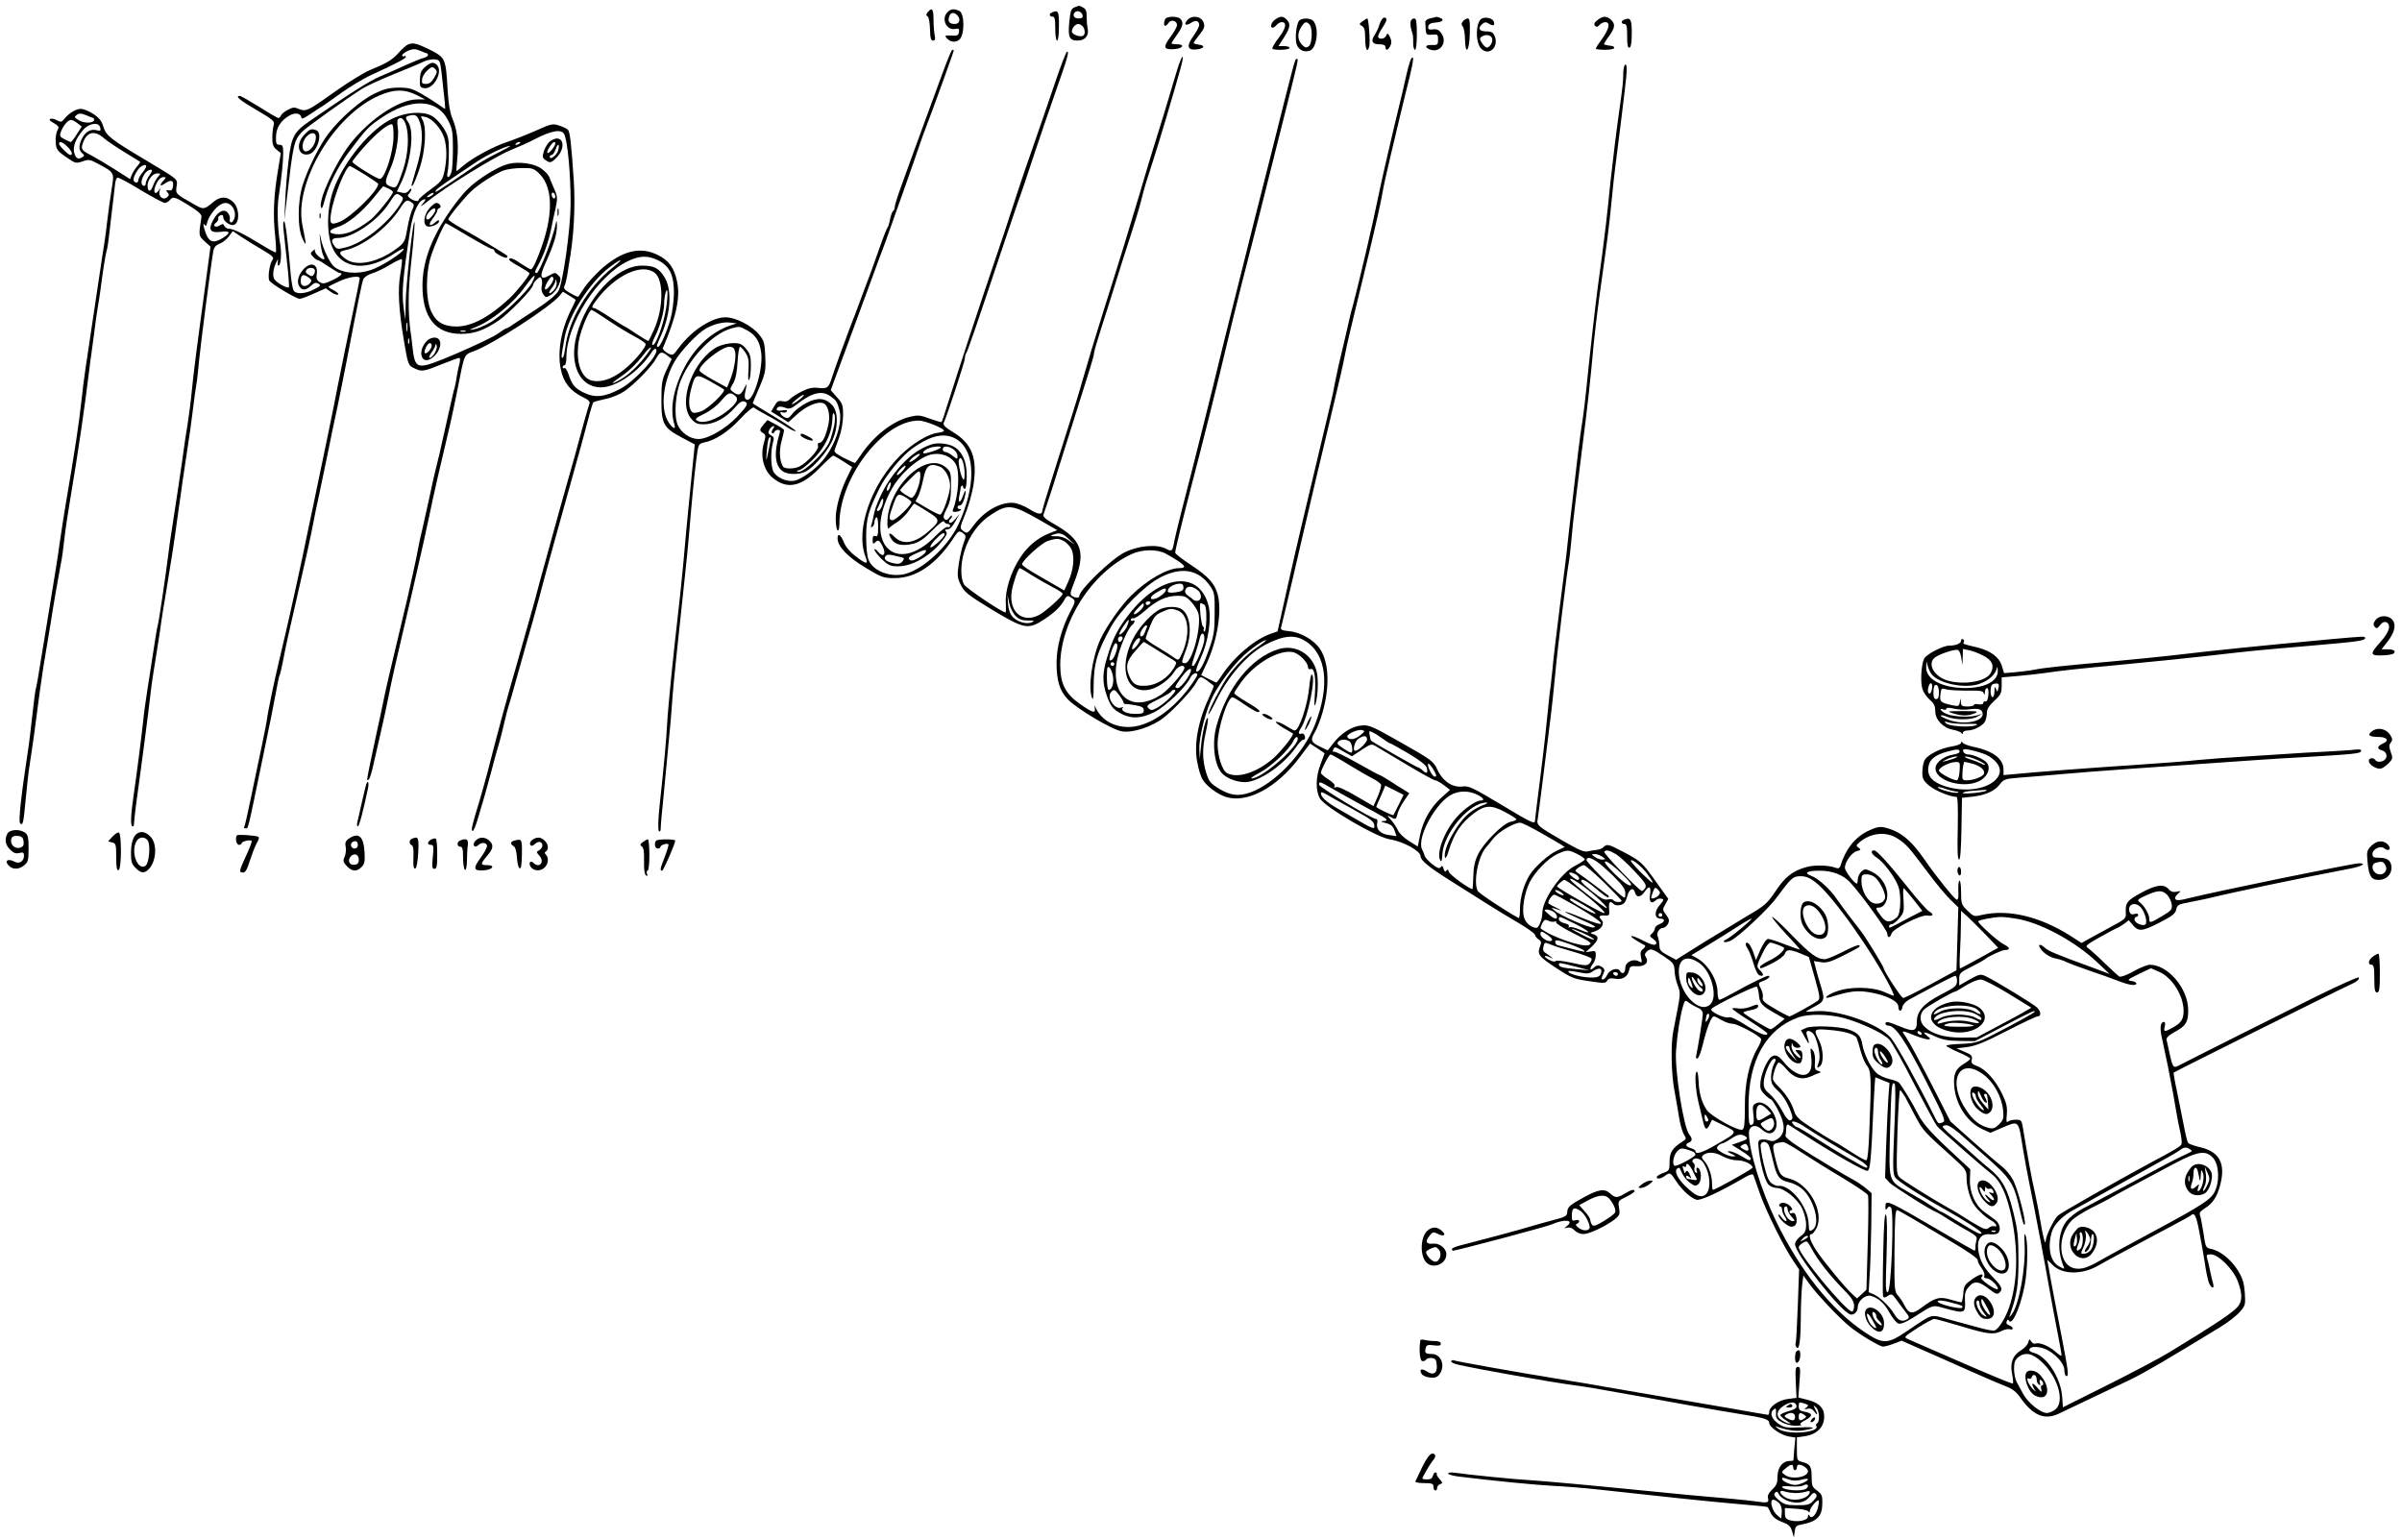 <?xml version="1.0" standalone="no"?>
<!DOCTYPE svg PUBLIC "-//W3C//DTD SVG 20010904//EN"
 "http://www.w3.org/TR/2001/REC-SVG-20010904/DTD/svg10.dtd">
<svg version="1.0" xmlns="http://www.w3.org/2000/svg"
 width="1302pt" height="835pt" viewBox="0 0 1302 835"
 preserveAspectRatio="xMidYMid meet">
<g transform="translate(0,835) scale(0.1,-0.1)"
fill="#000000" stroke="none">
<path d="M5824 8310 c-18 -7 -22 -20 -28 -80 -8 -81 0 -100 45 -100 40 0 62
26 55 64 -4 17 -6 48 -6 68 1 27 -5 40 -19 47 -22 12 -19 12 -47 1z m44 -43
c3 -12 -3 -17 -22 -17 -25 0 -35 18 -19 34 12 12 38 2 41 -17z m0 -59 c13 -13
16 -44 4 -51 -16 -11 -62 6 -62 22 0 19 19 41 35 41 6 0 16 -5 23 -12z"/>
<path d="M5029 8284 c-10 -12 -10 -17 -1 -23 7 -4 12 -34 13 -69 1 -48 5 -62
17 -62 11 0 13 7 8 31 -3 17 -6 56 -6 85 0 56 -8 66 -31 38z"/>
<path d="M5136 8284 c-36 -35 -6 -100 41 -91 20 4 24 1 21 -17 -3 -18 -9 -21
-42 -19 -32 2 -36 0 -26 -12 20 -24 50 -28 71 -9 28 25 28 139 0 154 -27 14
-47 13 -65 -6z m52 -16 c21 -21 14 -48 -12 -48 -30 0 -40 13 -31 40 7 23 25
26 43 8z"/>
<path d="M5703 8283 c-18 -7 -16 -23 2 -23 12 0 15 -14 15 -65 0 -37 4 -65 10
-65 6 0 10 33 10 80 0 80 -3 87 -37 73z"/>
<path d="M6323 8253 c-13 -5 -18 -43 -7 -43 4 0 12 7 19 17 14 19 45 11 45
-13 0 -9 -16 -39 -37 -66 -41 -56 -35 -69 26 -64 44 4 54 26 12 26 -17 0 -31
2 -31 5 0 3 14 24 30 47 32 44 37 67 18 86 -12 12 -52 15 -75 5z"/>
<path d="M6437 8242 c-23 -25 -11 -35 19 -16 25 17 44 12 44 -12 0 -9 -14 -35
-31 -59 -39 -54 -34 -78 16 -73 43 4 51 22 13 26 -16 2 -28 6 -28 9 0 3 14 23
32 45 26 34 30 44 22 66 -12 34 -62 42 -87 14z"/>
<path d="M6912 8244 c-22 -15 -30 -44 -13 -44 5 0 14 7 21 15 7 8 19 15 27 15
30 0 24 -32 -15 -84 -23 -30 -38 -56 -35 -60 10 -10 93 -7 93 4 0 6 -13 10
-30 10 l-30 0 30 47 c34 53 37 75 14 97 -19 20 -34 20 -62 0z"/>
<path d="M7493 8248 c-6 -7 -14 -24 -18 -38 -4 -14 -14 -34 -21 -45 -25 -36
-18 -55 21 -55 24 0 35 -5 35 -15 0 -22 15 -18 27 8 7 15 6 29 -3 47 -11 21
-14 22 -20 7 -7 -20 -44 -23 -44 -4 0 7 12 30 26 51 16 24 23 41 17 47 -6 6
-14 5 -20 -3z"/>
<path d="M7755 8251 c-20 -4 -30 -12 -29 -24 3 -69 2 -67 37 -65 30 3 32 1 32
-27 0 -27 -3 -30 -32 -29 -38 2 -44 -13 -10 -25 52 -19 93 37 62 85 -16 24
-25 28 -58 24 -13 -1 -18 4 -15 17 2 13 14 19 41 21 38 3 49 15 21 26 -9 3
-16 5 -17 5 -1 -1 -15 -4 -32 -8z"/>
<path d="M8038 8252 c-39 -8 -45 -134 -7 -168 43 -39 96 15 70 72 -8 19 -18
24 -46 24 -38 0 -47 18 -19 41 13 10 19 10 36 0 22 -14 33 -9 25 12 -6 16 -33
25 -59 19z m49 -108 c7 -18 -6 -45 -25 -52 -6 -2 -19 9 -28 23 -15 23 -15 28
-3 36 22 14 49 11 56 -7z"/>
<path d="M8659 8241 c-18 -14 -21 -23 -13 -31 8 -8 14 -7 24 5 7 8 21 15 31
15 29 0 23 -34 -16 -89 -19 -26 -35 -51 -35 -55 0 -3 23 -6 50 -6 28 0 50 5
50 10 0 6 -7 11 -15 11 -8 1 -19 3 -25 4 -5 1 -12 3 -15 4 -3 0 8 20 25 43 35
47 37 68 12 91 -24 22 -44 21 -73 -2z"/>
<path d="M7042 8238 c-16 -20 -24 -100 -13 -130 11 -29 40 -43 70 -33 39 12
53 122 20 161 -14 17 -63 18 -77 2z m56 -20 c18 -18 15 -103 -3 -118 -13 -10
-19 -10 -34 4 -27 25 -31 61 -10 96 20 33 29 36 47 18z"/>
<path d="M7385 8234 c-19 -14 -19 -16 -2 -25 13 -8 17 -23 17 -69 0 -57 12
-81 22 -42 6 24 -3 152 -11 152 -3 0 -15 -8 -26 -16z"/>
<path d="M7647 8236 c-3 -8 -2 -29 3 -46 11 -37 10 -32 10 -75 0 -19 5 -35 10
-35 6 0 10 35 10 85 0 66 -3 85 -14 85 -8 0 -16 -6 -19 -14z"/>
<path d="M7930 8235 c-9 -11 -10 -18 -1 -29 6 -7 12 -39 12 -70 2 -90 24 -64
26 32 2 64 -1 82 -11 82 -7 0 -19 -7 -26 -15z"/>
<path d="M8803 8243 c-18 -7 -16 -23 2 -23 12 0 15 -14 15 -66 0 -48 3 -65 13
-62 8 3 12 28 12 79 0 75 -7 87 -42 72z"/>
<path d="M2214 8110 c-11 -4 -35 -25 -53 -46 -35 -39 -63 -56 -156 -94 -32
-13 -114 -64 -184 -113 -154 -110 -161 -113 -200 -98 -24 11 -34 10 -60 -4
-18 -9 -35 -23 -38 -31 -3 -7 -9 -14 -14 -14 -4 0 -51 27 -103 60 -53 33 -100
60 -106 60 -28 0 -1 -23 90 -76 94 -55 100 -61 93 -84 -4 -14 -7 -45 -7 -69 0
-33 5 -48 23 -62 l23 -19 -16 -98 c-22 -130 -27 -238 -15 -346 5 -49 7 -91 4
-94 -2 -2 -37 16 -77 41 -96 59 -153 87 -177 87 -10 0 -21 7 -25 15 -5 13 -9
13 -25 3 -24 -15 -42 -1 -20 15 9 7 14 17 12 23 -2 6 3 14 12 17 10 4 15 1 15
-10 0 -19 28 -42 51 -43 39 0 40 90 3 125 -36 33 -72 32 -114 -5 -41 -35 -49
-36 -92 -11 -109 62 -106 59 -101 100 6 42 14 34 -162 140 -195 116 -219 135
-234 182 -10 34 -23 50 -56 72 -23 15 -53 27 -67 27 -26 0 -64 -23 -89 -54
-15 -19 -19 -19 -43 -7 -27 15 -52 6 -26 -9 42 -25 42 -27 30 -49 -6 -12 -10
-41 -8 -64 3 -37 8 -45 56 -78 50 -35 54 -36 89 -24 34 12 41 11 83 -12 92
-49 90 -47 75 -138 -7 -44 -18 -123 -24 -175 -6 -52 -13 -104 -15 -115 -2 -11
-18 -114 -35 -230 -78 -520 -74 -491 -87 -605 -16 -150 -38 -291 -89 -590 -8
-47 -22 -137 -31 -200 -8 -63 -32 -209 -51 -325 -19 -115 -43 -264 -54 -329
-10 -66 -21 -127 -24 -135 -3 -8 -12 -75 -20 -150 -8 -75 -19 -165 -25 -201
-36 -236 -51 -373 -41 -383 15 -15 18 -1 31 138 6 66 15 145 20 175 5 30 16
107 25 170 21 166 44 330 50 365 18 107 18 105 40 240 17 112 41 245 55 320 6
28 14 88 19 135 5 47 21 153 35 235 39 230 76 483 101 690 2 22 7 56 10 75 3
19 10 73 16 120 6 47 14 108 19 135 5 28 11 68 14 90 12 95 27 191 32 208 7
23 10 44 24 167 6 52 13 113 16 135 3 22 6 53 8 70 2 16 7 30 13 32 5 2 62
-28 125 -67 64 -38 123 -70 131 -70 8 0 20 7 27 15 18 22 27 19 105 -29 51
-32 69 -49 67 -62 -16 -102 -16 -102 17 -132 l32 -29 -26 -194 c-49 -358 -65
-483 -75 -584 -5 -55 -16 -140 -24 -190 -8 -49 -17 -106 -19 -125 -7 -56 -57
-390 -67 -450 -5 -30 -14 -91 -19 -135 -14 -112 -50 -356 -56 -375 -3 -8 -11
-58 -19 -110 -8 -52 -24 -153 -35 -225 -11 -71 -22 -150 -24 -175 -9 -86 -37
-306 -52 -406 -17 -115 -19 -174 -6 -174 5 0 8 6 7 13 0 6 5 53 11 102 30 215
70 523 79 605 5 48 15 113 38 255 8 50 18 113 21 140 4 28 15 97 25 155 23
136 46 283 60 390 14 104 47 333 60 415 6 33 17 114 25 180 8 66 17 131 20
145 3 14 9 70 14 125 10 101 66 533 77 592 4 23 14 34 34 42 16 5 38 23 50 39
l22 29 46 -31 c26 -17 77 -49 114 -70 53 -31 65 -43 56 -53 -16 -19 -28 -95
-18 -114 10 -18 145 -99 165 -99 7 0 42 13 77 29 l64 28 27 -19 c15 -11 33
-18 39 -15 7 2 -2 11 -19 21 -18 9 -33 18 -33 21 0 2 25 15 56 29 55 26 114
34 114 17 0 -4 -18 -95 -41 -202 -23 -107 -56 -270 -75 -364 -31 -162 -67
-334 -134 -655 -17 -80 -35 -167 -41 -195 -15 -79 -90 -419 -114 -520 -8 -33
-23 -98 -34 -145 -23 -96 -60 -272 -65 -316 -4 -27 -27 -140 -91 -443 -14 -69
-28 -128 -31 -133 -3 -4 -1 -8 5 -8 18 0 8 -40 102 415 28 132 57 278 65 324
8 46 17 88 20 92 3 5 11 41 19 81 14 75 25 125 89 403 41 178 59 261 76 350 6
33 18 89 26 125 8 36 30 142 49 235 19 94 43 212 55 264 11 51 33 164 50 250
59 308 81 416 89 437 5 11 25 25 47 32 22 6 66 27 98 47 32 19 61 33 64 30 3
-2 -1 -38 -8 -80 -15 -86 -9 -192 19 -360 22 -132 24 -137 58 -152 39 -19 50
-17 146 22 48 19 91 35 96 35 6 0 6 -13 1 -32 -5 -18 -11 -51 -15 -73 -3 -22
-8 -48 -11 -57 -3 -9 -7 -25 -9 -35 -2 -10 -11 -47 -19 -83 -8 -36 -24 -108
-36 -160 -11 -52 -27 -120 -35 -150 -8 -30 -24 -100 -35 -155 -12 -55 -30
-136 -40 -180 -11 -44 -22 -96 -25 -115 -3 -19 -15 -75 -26 -125 -19 -90 -29
-131 -74 -320 -48 -199 -74 -312 -90 -390 -9 -44 -23 -111 -32 -150 -27 -123
-53 -250 -53 -260 0 -5 4 -5 10 1 5 5 16 41 24 79 9 39 27 120 41 180 14 61
32 144 40 185 14 74 46 216 85 380 11 47 27 114 35 150 8 36 26 115 40 175 15
61 41 182 60 270 30 144 56 257 116 510 10 44 28 130 40 190 37 189 33 181 87
201 105 39 415 240 465 301 l18 22 34 -21 c19 -11 35 -22 35 -24 0 -3 -10 -24
-21 -46 -58 -113 -79 -235 -59 -331 14 -69 51 -116 116 -148 32 -15 44 -26 39
-37 -7 -18 -55 -190 -60 -212 -2 -8 -25 -94 -53 -190 -27 -96 -64 -227 -81
-290 -17 -63 -40 -146 -51 -185 -11 -38 -35 -128 -54 -200 -20 -71 -63 -224
-96 -340 -54 -185 -97 -345 -160 -590 -10 -38 -28 -101 -39 -140 -42 -137 -49
-165 -40 -170 4 -3 18 27 29 67 12 40 28 93 35 118 7 25 25 90 40 145 14 55
32 120 40 145 7 25 21 77 29 115 9 39 20 81 25 95 5 14 21 70 36 125 15 55 43
154 62 220 19 66 48 167 63 225 31 121 109 402 230 835 6 22 22 82 36 134 13
52 27 97 30 100 3 3 32 11 64 18 34 6 79 25 104 42 57 39 149 134 172 177 21
39 30 41 62 16 l23 -18 -28 -59 c-25 -54 -28 -71 -28 -165 0 -129 12 -150 113
-203 l68 -36 -13 -128 c-7 -70 -17 -175 -23 -233 -6 -58 -17 -179 -25 -270 -8
-91 -22 -221 -30 -290 -25 -215 -54 -501 -59 -595 -5 -91 -16 -214 -41 -444
-8 -75 -9 -130 -4 -136 6 -5 9 -1 10 10 0 11 2 38 4 60 2 22 14 139 25 260 11
121 23 240 25 265 2 25 7 83 10 130 6 80 19 205 64 625 11 99 22 212 25 250
14 171 28 317 39 405 12 93 12 94 42 101 62 12 133 59 197 128 36 39 69 66 74
62 5 -5 36 -23 69 -41 33 -17 80 -45 104 -61 24 -17 48 -28 54 -26 5 1 -45 36
-112 76 -66 40 -121 73 -121 75 0 1 16 40 36 86 33 78 35 92 32 167 -3 73 -6
85 -33 119 -40 49 -127 94 -183 94 -73 0 -181 -70 -252 -164 -33 -45 -33 -45
-62 -30 -16 9 -27 21 -25 27 73 171 95 275 77 360 -15 74 -45 116 -105 145
-96 48 -194 23 -308 -78 -31 -29 -72 -73 -89 -98 -17 -26 -32 -49 -34 -51 -1
-1 -21 7 -43 20 -30 17 -38 26 -32 38 5 9 11 34 15 56 3 22 8 51 10 65 26 139
35 307 26 451 -13 194 -20 261 -31 275 -5 6 -26 16 -47 23 -36 12 -43 11 -127
-27 -50 -22 -119 -49 -155 -61 -76 -25 -190 -87 -240 -130 -19 -17 -35 -29
-36 -28 -1 1 1 34 5 72 7 83 -1 153 -28 215 -12 30 -21 81 -25 155 -10 168
-11 172 -95 215 -72 35 -91 40 -117 30z m102 -50 c2 0 4 -4 4 -9 0 -5 -11 -12
-24 -15 -14 -3 -58 -22 -99 -40 -41 -19 -102 -46 -136 -60 -53 -21 -178 -101
-382 -242 -86 -59 -100 -85 -115 -217 -8 -61 -16 -159 -18 -217 l-5 -105 14
120 c35 299 38 313 82 360 18 21 255 190 328 235 22 14 96 48 165 76 69 28
142 58 162 68 20 10 49 16 65 14 27 -3 28 -6 36 -68 19 -167 22 -200 19 -200
-2 0 -18 11 -35 23 -18 13 -59 39 -92 58 -51 29 -69 34 -125 34 -53 -1 -78 -7
-131 -33 -73 -35 -182 -130 -247 -214 -49 -64 -112 -189 -141 -280 -29 -91
-29 -235 -1 -293 22 -45 22 -40 -1 75 -46 230 173 599 419 703 79 34 133 34
198 3 l49 -25 -46 0 c-99 -2 -256 -107 -361 -241 -80 -104 -173 -304 -158
-344 4 -12 10 1 19 36 22 85 73 187 139 273 86 114 100 129 166 174 163 112
306 107 366 -14 22 -43 25 -63 25 -150 0 -55 -3 -112 -8 -127 -10 -37 -30 -37
-21 -1 4 15 7 65 7 110 0 74 -3 87 -29 129 -16 26 -45 56 -64 66 -48 26 -137
21 -211 -14 -118 -54 -267 -233 -322 -388 -36 -100 -38 -235 -6 -311 53 -122
193 -133 345 -28 26 17 45 25 42 18 -6 -21 -123 -95 -178 -113 -76 -25 -158
-17 -201 20 -22 20 -58 95 -69 146 -9 42 -9 41 -4 -11 3 -30 10 -63 15 -74 16
-28 4 -31 -25 -6 -14 12 -22 27 -19 33 4 6 -1 5 -10 -3 -16 -13 -16 -15 -1
-32 10 -11 21 -19 26 -19 5 0 31 -16 59 -35 28 -19 55 -35 60 -35 23 0 4 -19
-40 -39 -41 -20 -51 -21 -69 -10 -15 10 -19 20 -15 44 3 21 0 35 -11 45 -36
29 -109 -59 -87 -106 13 -30 38 -31 67 -3 17 16 27 19 40 11 15 -8 12 -13 -24
-31 -46 -24 -95 -27 -109 -8 -6 6 -13 46 -17 87 -15 179 -29 290 -36 290 -5 0
-6 -17 -4 -37 2 -21 11 -101 19 -177 9 -76 13 -141 11 -144 -8 -7 -64 23 -78
43 -12 16 -8 57 8 90 11 22 13 24 10 8 -2 -13 -1 -23 4 -23 12 0 18 69 9 115
-14 79 -18 191 -9 255 16 105 25 192 25 240 0 38 -3 45 -20 45 -17 0 -20 6
-19 43 1 49 25 88 72 115 30 18 61 14 65 -9 3 -12 10 -9 59 24 22 15 48 32 57
37 9 6 55 38 102 72 48 34 122 79 165 98 131 60 184 88 184 97 0 5 -4 6 -10 3
-5 -3 -10 -1 -10 5 0 6 15 17 32 25 28 11 38 11 67 -1 18 -8 35 -14 37 -14z
m-1810 -350 c2 0 4 -4 4 -9 0 -19 -51 -21 -81 -4 -27 16 -28 19 -13 30 13 10
24 9 52 -2 19 -8 36 -15 38 -15z m1772 -30 c16 -55 10 -139 -19 -235 -11 -39
-23 -79 -26 -90 -4 -13 -2 -17 4 -10 6 6 23 48 38 94 31 94 38 218 16 260 -13
23 -12 23 15 17 37 -8 87 -65 102 -114 15 -49 15 -116 1 -181 -10 -46 -16 -55
-75 -98 -35 -26 -64 -50 -64 -55 0 -13 -24 -9 -46 6 -15 12 -17 17 -6 27 6 7
12 18 12 23 0 6 -7 3 -14 -7 -10 -13 -21 -16 -40 -11 l-25 6 18 37 c56 109 79
286 45 336 -18 26 -18 33 4 38 35 10 46 1 60 -43z m-78 -6 c19 -58 13 -160
-15 -244 -34 -100 -36 -103 -68 -91 -33 13 -33 24 -3 92 30 65 51 177 42 228
-3 21 -3 41 1 44 15 16 32 4 43 -29z m-1780 8 l23 -18 -27 -42 c-14 -23 -29
-42 -32 -42 -3 0 -18 7 -34 15 -27 14 -28 18 -19 43 13 33 38 62 54 62 7 0 23
-8 35 -18z m123 -23 c5 -18 2 -20 -19 -15 -32 8 -60 -7 -79 -44 -19 -37 -19
-64 0 -80 13 -11 13 -15 3 -21 -24 -16 -37 -9 -46 24 -8 33 8 74 47 121 32 38
86 47 94 15z m1590 -52 c-1 -84 -48 -227 -74 -227 -16 0 -149 82 -149 93 0 5
30 43 67 84 66 74 129 124 148 119 6 -2 9 -32 8 -69z m925 16 c19 -36 36 -223
35 -383 -1 -135 -42 -427 -66 -467 -13 -22 -56 -58 -121 -100 -56 -36 -113
-74 -128 -84 -15 -11 -30 -19 -33 -19 -4 0 -25 -13 -48 -30 -23 -16 -122 -63
-219 -105 -225 -95 -227 -95 -243 40 -3 28 -7 64 -10 80 -13 102 -13 206 0
335 20 183 26 268 20 255 -10 -22 -45 -346 -46 -435 l-2 -95 -10 75 c-10 75
-3 162 37 415 16 101 47 164 80 165 5 0 -1 -12 -15 -27 -15 -17 -5 -12 26 13
96 78 363 243 450 279 49 20 107 46 129 58 93 49 149 59 164 30z m-2496 -21
c18 -16 69 -50 113 -77 44 -27 82 -50 84 -52 2 -1 -4 -12 -15 -24 -10 -11 -23
-32 -29 -45 l-10 -25 -80 51 c-44 28 -101 62 -127 76 -57 29 -61 35 -48 71 22
59 62 68 112 25z m-197 -47 c25 -24 32 -45 16 -45 -11 0 -61 50 -61 61 0 16
21 9 45 -16z m2455 21 c0 -2 -7 -7 -16 -10 -8 -3 -12 -2 -9 4 6 10 25 14 25 6z
m-120 -54 c-41 -20 -95 -51 -120 -68 -232 -158 -228 -155 -215 -134 5 9 54 43
219 153 55 37 158 86 181 86 6 0 -24 -16 -65 -37z m-1925 -104 c-14 -16 -25
-36 -25 -44 0 -16 -16 -19 -25 -4 -8 13 21 67 42 79 30 16 34 1 8 -31z m1202
-14 c40 -25 73 -48 73 -51 0 -37 -147 -181 -210 -206 -48 -19 -55 -11 -45 50
14 90 80 253 102 253 3 0 39 -21 80 -46z m-1166 -3 c-12 -16 -21 -37 -21 -46
0 -9 -6 -15 -12 -12 -29 10 6 87 39 87 11 0 9 -7 -6 -29z m46 -9 c-9 -10 -22
-33 -28 -50 -12 -35 -29 -34 -29 1 0 32 27 67 52 67 20 0 20 -1 5 -18z m30
-20 c-24 -26 -21 -36 5 -18 34 24 50 20 46 -11 -2 -21 -8 -27 -22 -25 -16 3
-18 1 -8 -11 10 -11 9 -17 -3 -27 -21 -17 -48 5 -40 34 5 19 5 19 -5 3 -17
-26 -31 -11 -19 21 14 36 28 52 47 52 13 0 13 -2 -1 -18z m1218 -44 c14 -6 25
-15 25 -19 0 -15 -91 -127 -122 -151 -73 -55 -124 -78 -171 -78 -59 0 -63 22
-8 39 53 15 130 78 194 156 29 36 53 65 54 65 1 0 14 -5 28 -12z m235 -38
c-24 -15 -36 -11 -14 4 10 8 21 12 24 10 2 -3 -2 -9 -10 -14z m-167 -2 c16
-12 15 -16 -9 -53 -67 -101 -197 -203 -289 -226 -43 -11 -49 -10 -61 6 -23 31
-17 45 19 45 78 0 216 94 277 190 35 54 38 56 63 38z m64 -40 c8 -7 8 -16 -3
-36 -7 -14 -19 -60 -26 -100 -11 -66 -16 -77 -48 -102 -103 -81 -226 -109
-286 -64 -38 28 -40 40 -6 47 97 19 233 122 299 225 33 51 39 54 70 30z m-991
-6 c23 -15 34 -50 24 -77 -5 -14 -14 -24 -20 -20 -5 3 -7 11 -4 18 2 7 -2 21
-10 32 -19 26 -55 10 -80 -37 -29 -53 -17 -72 39 -65 54 8 58 -5 13 -33 -43
-26 -64 -25 -82 3 -15 25 -33 91 -17 68 7 -10 10 -6 15 16 4 17 22 47 40 67
32 35 59 44 82 28z m2321 -303 c63 -31 87 -81 86 -181 -1 -43 -9 -104 -18
-135 -20 -72 -56 -153 -67 -153 -12 0 -11 3 17 65 52 120 59 250 14 317 -30
46 -55 58 -120 58 -137 0 -300 -175 -354 -380 -41 -155 18 -280 132 -280 83 0
207 85 275 190 8 14 19 22 24 17 23 -22 -111 -171 -194 -215 -83 -44 -135 -50
-194 -22 -51 23 -68 44 -87 103 -7 20 -17 35 -22 32 -5 -4 -9 -1 -9 4 0 6 5
11 10 11 6 0 10 18 10 41 0 181 167 443 333 523 64 31 108 32 164 5z m-244
-38 c-136 -107 -241 -284 -259 -436 -4 -30 -10 -55 -15 -55 -8 0 -7 7 11 108
22 122 137 302 245 384 66 50 81 49 18 -1z m-1616 -16 c1 -5 -1 -16 -6 -23 -7
-11 -12 -12 -29 -1 -16 10 -18 16 -10 27 12 14 40 13 45 -3z m1842 -14 c49
-38 48 -191 -3 -306 -15 -32 -28 -61 -31 -63 -2 -2 -31 15 -64 37 -33 23 -62
41 -65 41 -2 0 -39 23 -80 50 -42 28 -80 50 -86 50 -16 0 -12 10 16 47 101
132 243 198 313 144z m-1875 -26 c16 -12 17 -17 6 -30 -20 -24 -50 -19 -50 8
0 39 13 45 44 22z m1937 -165 c-15 -93 -60 -214 -75 -199 -3 3 3 23 14 44 26
51 50 135 50 177 0 18 3 44 7 58 13 46 15 -6 4 -80z m-312 -68 c47 -32 112
-71 143 -87 32 -17 58 -35 58 -41 0 -16 -46 -75 -93 -117 -68 -63 -137 -92
-195 -81 -63 12 -94 105 -74 219 11 59 55 165 69 165 3 0 45 -26 92 -58z
m-1092 -54 c-2 -13 -4 -5 -4 17 -1 22 1 32 4 23 2 -10 2 -28 0 -40z m1750 27
c-99 -34 -187 -114 -246 -225 -61 -116 -82 -229 -55 -312 10 -34 -17 -16 -39
25 -38 74 -20 214 40 318 34 58 124 153 171 179 43 24 94 36 131 31 l34 -4
-36 -12z m95 -27 c45 -26 66 -59 74 -120 12 -84 -41 -263 -76 -255 -15 3 -17
16 -6 64 5 27 5 26 -11 -4 -18 -36 -30 -40 -59 -18 -19 14 -19 15 0 47 13 22
21 60 24 116 2 45 9 82 13 82 5 0 19 -15 30 -32 17 -27 19 -44 16 -97 -3 -39
-1 -58 4 -50 5 8 9 42 9 76 0 52 -4 66 -26 92 -22 26 -33 31 -70 31 -25 0 -62
-9 -83 -19 -133 -68 -220 -301 -145 -390 22 -26 33 -31 71 -31 54 0 119 35
167 91 23 27 38 37 50 33 25 -10 20 -21 -40 -85 -62 -64 -157 -119 -208 -119
-45 0 -95 34 -113 78 -21 50 -12 173 19 244 52 125 174 249 270 277 47 13 46
13 90 -11z m-1835 -70 c-3 -7 -5 -2 -5 12 0 14 2 19 5 13 2 -7 2 -19 0 -25z
m1269 -85 c-48 -57 -89 -93 -138 -119 -40 -21 -34 -11 10 19 49 33 90 72 131
125 18 24 36 41 39 38 3 -3 -16 -31 -42 -63z m499 39 c6 -31 -7 -104 -30 -158
l-14 -35 -73 40 c-40 22 -74 45 -76 51 -9 27 117 129 160 130 21 0 28 -6 33
-28z m-61 -203 c12 -11 -81 -101 -121 -118 -18 -7 -39 -11 -46 -8 -23 9 -28
63 -12 123 23 88 26 90 104 47 36 -20 70 -40 75 -44z m59 -33 c25 -19 11 -44
-50 -91 -50 -38 -112 -60 -143 -50 -30 10 -24 18 30 43 27 13 66 42 87 67 41
48 49 51 76 31z"/>
<path d="M2304 7987 c-21 -19 -27 -33 -28 -68 -1 -40 1 -44 25 -47 51 -6 102
91 67 126 -18 18 -34 15 -64 -11z m49 -59 c-13 -23 -26 -33 -44 -33 -20 0 -24
4 -21 25 1 14 14 35 28 48 24 21 28 22 42 9 13 -14 13 -19 -5 -49z"/>
<path d="M1649 7619 c-49 -52 -32 -119 26 -105 45 11 77 116 39 130 -27 10
-35 7 -65 -25z m63 -19 c-7 -62 -72 -100 -72 -42 0 16 9 38 21 51 27 29 55 24
51 -9z"/>
<path d="M1732 7180 c0 -14 2 -19 5 -12 2 6 2 18 0 25 -3 6 -5 1 -5 -13z"/>
<path d="M2983 7585 c-12 -8 -27 -32 -34 -52 -10 -32 -10 -38 7 -50 25 -18 31
-17 59 11 61 61 34 137 -32 91z m27 -13 c0 -13 -31 -52 -41 -52 -6 0 -2 14 8
30 16 28 33 39 33 22z m16 -36 c-6 -26 -46 -57 -46 -36 0 5 5 10 11 10 5 0 15
14 21 31 12 35 23 32 14 -5z"/>
<path d="M2754 7461 c-56 -14 -165 -82 -220 -137 -30 -29 -81 -95 -114 -146
-89 -137 -130 -257 -130 -377 0 -172 71 -261 209 -261 71 0 124 19 202 71 58
39 189 174 189 195 0 6 9 19 20 29 18 16 20 16 26 1 3 -9 4 -27 0 -39 -3 -14
1 -32 9 -43 13 -18 15 -18 42 -2 15 9 34 33 42 53 13 32 12 38 -3 53 -16 16
-19 16 -48 -1 -51 -29 -56 -8 -18 74 42 92 60 153 59 198 -1 27 -3 29 -6 11
-12 -69 -89 -270 -104 -270 -12 0 -11 8 6 38 32 59 56 124 71 194 8 40 19 92
25 116 12 58 12 67 -10 115 -10 23 -21 49 -24 58 -3 9 -21 29 -41 44 -39 29
-123 41 -182 26z m170 -53 c83 -83 75 -259 -21 -480 -9 -21 -20 -38 -25 -38
-5 0 -29 14 -53 30 -43 30 -65 37 -65 22 0 -4 25 -21 55 -37 30 -17 55 -33 55
-37 0 -12 -72 -102 -109 -136 -110 -102 -205 -152 -287 -152 -68 0 -109 23
-135 78 -33 66 -33 217 0 312 22 65 70 170 77 170 3 0 57 -31 122 -70 64 -38
123 -70 130 -70 6 0 12 -4 12 -10 0 -12 60 -44 68 -36 3 3 3 8 1 10 -13 11
-175 109 -241 145 -43 24 -78 47 -78 52 0 11 86 117 124 152 41 39 132 97 176
113 19 7 63 13 98 13 58 1 66 -2 96 -31z m86 -124 c0 -8 -4 -12 -10 -9 -5 3
-10 13 -10 21 0 8 5 12 10 9 6 -3 10 -13 10 -21z m-126 -466 c-24 -47 -159
-177 -225 -215 -30 -18 -70 -35 -89 -38 -32 -5 -31 -4 12 13 89 37 201 129
265 219 48 67 66 78 37 21z m116 20 c-1 -19 -37 -64 -45 -56 -8 8 25 68 37 68
4 0 8 -6 8 -12z m4 -59 c-26 -29 -38 -23 -15 7 12 15 22 34 22 43 1 9 4 6 6
-7 3 -14 -3 -32 -13 -43z m-481 -226 c-7 -2 -19 -2 -25 0 -7 3 -2 5 12 5 14 0
19 -2 13 -5z"/>
<path d="M2326 7219 c-29 -35 -35 -86 -10 -96 19 -7 64 12 64 28 0 8 -7 6 -18
-4 -33 -30 -44 -18 -18 16 15 19 26 39 26 45 0 6 5 12 12 14 15 5 1 28 -17 28
-7 0 -25 -14 -39 -31z m34 -7 c0 -13 -30 -52 -41 -52 -14 0 -11 22 8 42 17 19
33 24 33 10z"/>
<path d="M3022 7200 c0 -19 2 -27 5 -17 2 9 2 25 0 35 -3 9 -5 1 -5 -18z"/>
<path d="M2315 6503 c-57 -57 -30 -139 30 -91 50 39 57 108 10 108 -13 0 -31
-7 -40 -17z m25 -27 c0 -19 -33 -52 -38 -38 -4 14 16 52 28 52 6 0 10 -6 10
-14z m16 -41 c-9 -14 -21 -25 -27 -25 -6 0 -1 13 10 29 12 16 22 35 22 43 1 7
3 5 6 -5 3 -10 -3 -29 -11 -42z"/>
<path d="M5107 7948 c-27 -73 -73 -200 -104 -283 -30 -82 -63 -172 -73 -200
-10 -27 -32 -88 -49 -136 -17 -47 -31 -92 -31 -101 0 -9 -4 -19 -9 -22 -5 -3
-12 -23 -16 -43 -4 -21 -10 -42 -15 -48 -4 -5 -24 -55 -43 -110 -19 -55 -42
-118 -50 -140 -9 -22 -29 -78 -47 -125 -17 -47 -35 -94 -39 -105 -5 -11 -18
-45 -29 -75 -11 -30 -34 -91 -50 -135 -16 -44 -35 -98 -42 -120 -18 -58 -25
-63 -73 -58 -33 4 -55 -1 -93 -20 -28 -14 -56 -33 -64 -42 -9 -10 -22 -14 -39
-10 -21 4 -29 0 -43 -25 l-18 -31 47 -29 46 -29 49 44 c50 45 112 71 141 59
26 -10 39 -65 27 -117 -14 -62 -31 -97 -47 -97 -9 0 -12 -6 -9 -18 6 -19 -58
-89 -101 -111 -28 -14 -80 -14 -89 0 -18 30 -22 84 -8 136 8 29 14 57 14 61 0
4 -20 18 -45 31 l-45 24 -20 -23 c-24 -28 -25 -36 -3 -48 14 -9 15 -15 3 -56
-20 -71 0 -146 48 -186 79 -65 153 -50 254 52 37 38 70 68 74 68 4 0 29 -14
55 -31 l48 -31 -23 -47 c-39 -77 -66 -171 -66 -232 0 -32 5 -61 10 -64 6 -4
10 11 10 37 1 250 238 558 429 558 38 0 148 -46 137 -57 -3 -3 -18 -8 -32 -9
-52 -6 -138 -58 -204 -123 -159 -158 -244 -404 -189 -548 17 -45 7 -45 -55 3
-29 22 -53 51 -62 75 -17 41 -34 52 -34 21 0 -44 53 -100 149 -158 91 -55 100
-58 161 -58 114 0 223 73 315 212 30 46 34 48 57 30 15 -12 15 -16 1 -53 -8
-22 -20 -72 -26 -111 -9 -65 -8 -76 11 -115 19 -39 38 -54 169 -134 176 -106
197 -110 284 -52 56 37 89 69 109 106 13 24 18 25 43 7 18 -14 17 -17 -12 -73
-47 -91 -73 -188 -74 -273 0 -100 16 -154 61 -201 51 -53 243 -167 295 -174
59 -9 163 26 224 74 60 47 158 153 178 192 19 35 24 35 61 7 16 -12 31 -23 33
-25 2 -1 -8 -26 -22 -56 -62 -132 -87 -261 -67 -360 6 -34 18 -74 26 -88 18
-36 80 -83 128 -99 115 -37 277 49 402 216 l55 73 40 -26 c21 -14 39 -26 39
-27 0 0 -10 -26 -21 -56 -28 -72 -29 -146 -4 -189 29 -48 304 -209 378 -221
72 -11 167 -63 167 -91 0 -23 43 -58 155 -129 55 -35 141 -89 190 -120 50 -32
132 -82 182 -111 51 -30 93 -60 93 -66 0 -7 9 -18 19 -25 15 -9 17 -17 10 -35
-18 -47 -10 -57 84 -119 85 -56 98 -61 181 -73 80 -12 90 -12 98 3 7 12 18 15
46 10 40 -6 66 12 74 51 3 16 10 19 39 17 44 -3 69 20 51 48 -9 14 -7 21 6 33
20 17 28 15 95 -30 47 -32 52 -39 54 -74 0 -21 8 -58 17 -81 17 -46 18 -35
-24 -248 -14 -69 -11 -226 5 -315 8 -44 20 -111 26 -150 6 -38 18 -81 26 -94
15 -24 15 -26 -8 -40 -55 -36 -69 -58 -69 -109 0 -46 -2 -49 -35 -61 -19 -7
-35 -17 -35 -22 0 -13 22 -10 44 6 28 21 30 20 62 -29 32 -48 78 -90 110 -100
21 -6 122 40 256 118 36 21 49 24 53 14 2 -7 18 -52 35 -100 33 -94 131 -292
181 -364 l31 -46 -7 -196 c-4 -108 -9 -200 -12 -204 -2 -5 -1 -13 3 -19 15
-26 24 22 25 146 0 72 4 155 7 185 l7 55 41 -56 c42 -56 154 -174 209 -219 49
-41 163 -110 182 -110 9 0 36 7 59 16 l42 16 113 -50 c63 -28 182 -80 264
-117 83 -37 170 -74 194 -83 29 -11 53 -30 71 -57 70 -100 134 -126 213 -87
23 11 101 48 172 82 72 34 168 80 215 102 74 36 194 106 482 282 42 25 91 63
108 83 31 35 32 39 28 105 -4 53 -12 79 -37 120 -36 58 -96 108 -145 117 -30
7 -31 9 -42 86 -7 44 -15 88 -19 97 -5 12 2 22 24 36 45 28 69 63 86 130 30
115 -5 179 -110 203 -30 7 -59 17 -64 23 -5 6 -16 52 -25 101 -10 50 -26 132
-37 184 -11 51 -18 95 -17 96 4 5 897 450 943 470 51 23 66 35 60 46 -3 4
-106 -42 -228 -102 -239 -119 -693 -347 -742 -373 -35 -18 -37 -16 -55 64 -6
30 -14 62 -16 72 -3 11 9 24 43 43 62 33 75 55 74 121 -1 116 -110 244 -208
244 -13 0 -54 -16 -89 -36 -37 -21 -69 -32 -76 -28 -7 4 -45 39 -84 77 -40 39
-80 74 -89 80 -14 8 -2 18 70 58 48 27 90 49 92 49 3 0 18 9 34 20 l28 21 18
-21 c34 -42 52 -41 146 7 72 37 89 50 93 72 5 25 12 29 72 40 37 7 83 17 102
21 142 35 497 109 768 161 64 12 93 29 49 29 -32 0 -784 -154 -922 -189 -53
-14 -75 -14 -75 0 0 7 8 18 18 26 15 13 15 14 -9 9 -18 -4 -32 0 -44 14 -27
30 -68 24 -151 -21 -76 -42 -84 -53 -81 -112 2 -25 -6 -32 -78 -70 -44 -24
-98 -53 -121 -66 l-41 -23 -54 35 c-170 109 -343 150 -487 117 -41 -10 -44 -9
-77 23 -33 32 -35 38 -35 101 0 37 -4 65 -9 62 -5 -3 -7 -28 -6 -56 2 -35 -1
-50 -9 -47 -13 4 -113 128 -171 213 -78 113 -136 159 -223 179 -24 5 -45 0
-87 -20 -71 -35 -121 -98 -149 -189 -4 -12 -12 -16 -24 -11 -38 15 -114 17
-159 5 -76 -21 -117 -53 -169 -132 -45 -66 -58 -78 -149 -131 -55 -33 -165
-100 -245 -149 l-145 -91 -45 24 c-38 20 -45 29 -45 54 -1 17 -5 38 -9 48 -9
19 8 47 30 47 7 0 18 10 25 21 9 18 7 27 -10 50 -20 26 -20 29 -4 57 l16 29
-71 99 c-71 100 -80 108 -187 163 -66 35 -76 36 -93 19 -7 -7 -23 -14 -35 -15
-12 -1 -34 -5 -49 -8 -21 -6 -48 6 -135 56 -137 79 -145 86 -138 118 2 14 14
100 25 191 11 91 29 235 40 320 11 85 24 209 30 275 9 108 63 554 75 615 2 14
7 52 10 85 3 33 8 85 11 115 3 30 23 197 45 370 39 304 47 384 68 610 6 58 19
170 30 250 44 314 52 370 66 515 8 83 17 166 20 185 16 125 55 436 60 493 4
45 3 67 -4 67 -6 0 -11 -19 -12 -42 0 -49 -4 -81 -19 -188 -18 -125 -39 -299
-51 -410 -5 -58 -17 -163 -25 -235 -15 -124 -21 -169 -44 -337 -12 -88 -46
-391 -61 -543 -6 -60 -15 -132 -19 -160 -5 -27 -16 -108 -25 -180 -44 -374
-54 -464 -59 -510 -2 -27 -20 -174 -40 -325 -19 -151 -38 -309 -41 -350 -4
-41 -9 -86 -11 -100 -3 -14 -9 -70 -14 -125 -5 -55 -22 -210 -39 -344 -17
-134 -31 -247 -31 -252 0 -18 -24 -7 -188 92 -152 91 -171 100 -206 95 -53 -6
-106 29 -135 92 -21 45 -30 52 -194 145 -159 90 -175 98 -217 94 -52 -4 -113
-43 -155 -99 l-28 -36 -43 21 c-49 23 -53 35 -25 81 10 17 28 63 39 101 41
143 36 273 -13 347 -32 48 -104 90 -166 96 -40 4 -49 8 -45 21 2 9 11 45 20
81 8 36 29 124 46 195 17 72 40 171 51 220 64 275 73 313 144 610 62 260 73
308 85 370 11 60 32 146 135 570 29 121 58 249 64 285 6 36 16 83 21 105 5 22
19 81 30 130 12 50 34 144 50 210 16 66 38 158 50 204 22 93 25 120 11 106 -5
-6 -16 -41 -25 -80 -8 -38 -40 -173 -71 -300 -30 -126 -69 -297 -86 -380 -28
-140 -101 -449 -134 -575 -9 -30 -27 -104 -40 -165 -14 -60 -32 -137 -40 -170
-7 -33 -16 -76 -20 -95 -3 -19 -10 -53 -15 -75 -170 -713 -186 -781 -243
-1034 l-52 -234 -35 -12 c-88 -30 -200 -125 -265 -223 -15 -23 -29 -42 -32
-42 -2 0 -21 9 -43 20 l-39 20 29 62 c59 126 85 290 60 377 -17 59 -50 95
-141 156 -49 32 -89 63 -89 69 1 17 34 153 80 331 59 223 162 635 198 790 17
72 55 227 85 345 31 118 71 278 91 355 19 77 72 286 117 465 104 413 98 390
88 390 -10 0 -5 19 -144 -535 -42 -165 -117 -462 -166 -660 -50 -198 -100
-398 -111 -445 -22 -95 -150 -606 -202 -805 -18 -71 -37 -148 -41 -170 -10
-55 -12 -57 -47 -39 -49 25 -150 16 -223 -21 -73 -37 -245 -203 -245 -237 0
-11 -21 -10 -39 1 -12 8 -10 20 11 72 66 168 44 232 -110 319 -44 25 -60 39
-56 50 7 18 59 175 78 240 8 25 43 137 79 250 101 319 117 370 117 385 0 7 17
67 38 132 21 65 51 159 66 208 42 137 63 200 100 315 19 58 42 134 51 170 18
72 22 86 64 215 31 94 115 377 150 504 25 90 9 81 -19 -10 -61 -205 -82 -275
-115 -379 -20 -63 -59 -191 -86 -285 -55 -184 -107 -356 -199 -645 -55 -177
-78 -252 -116 -385 -18 -65 -58 -193 -153 -491 -34 -106 -61 -196 -61 -202 0
-24 -24 -22 -70 8 -27 17 -65 32 -87 34 -69 5 -156 -43 -213 -119 -37 -50 -38
-50 -62 -31 -16 12 -15 18 13 86 17 40 37 111 45 157 23 147 -6 227 -108 289
-46 28 -58 40 -52 53 20 44 113 329 114 347 0 11 3 23 6 27 7 6 55 147 194
562 50 149 94 279 99 290 4 11 36 103 69 205 34 102 89 264 123 360 68 193 75
220 63 220 -5 0 -34 -76 -65 -168 -31 -92 -89 -259 -128 -372 -40 -113 -87
-254 -106 -315 -19 -60 -64 -195 -100 -300 -78 -230 -189 -567 -240 -730 -21
-66 -39 -122 -41 -123 -1 -2 -29 6 -63 18 -54 20 -65 21 -110 10 -92 -22 -197
-104 -267 -210 -15 -22 -28 -40 -30 -40 -2 0 -29 12 -59 27 -39 20 -55 32 -51
43 3 8 14 40 25 70 12 33 20 80 21 117 0 57 -3 66 -34 100 l-33 38 94 255 c52
140 109 296 127 345 18 50 52 142 76 205 34 94 157 442 190 540 5 14 20 57 35
95 42 110 145 396 145 401 0 2 -3 4 -8 4 -4 0 -29 -60 -55 -132z m-607 -1745
c32 -22 38 -30 50 -76 19 -67 -23 -194 -91 -274 -40 -48 -116 -102 -153 -109
-43 -8 -99 18 -115 52 -13 30 -14 107 -2 152 8 27 7 34 -10 42 -15 9 -17 15
-9 30 6 11 16 20 22 20 7 0 6 -5 -2 -15 -7 -9 -9 -19 -5 -23 4 -4 10 -1 12 6
3 6 12 12 20 12 11 0 14 -6 8 -22 -31 -103 -25 -173 18 -203 27 -19 89 -19
125 -1 42 23 107 96 138 156 38 75 40 166 5 204 -37 39 -79 43 -139 12 -27
-14 -61 -39 -75 -57 -21 -27 -27 -30 -46 -20 -23 13 -29 34 -7 25 8 -3 17 0
21 6 4 7 -3 9 -24 5 -17 -3 -31 -1 -31 4 0 17 18 21 45 11 24 -9 33 -6 63 17
82 64 136 78 182 46z m-160 -14 c-42 -34 -67 -42 -30 -10 19 17 40 30 45 31 6
0 -1 -9 -15 -21z m181 -150 c-6 -27 -17 -65 -25 -84 -27 -63 -154 -181 -174
-161 -3 3 -1 6 5 6 21 0 94 67 127 115 39 59 55 105 58 163 1 32 4 39 10 27 6
-10 5 -35 -1 -66z m670 -74 c97 -68 99 -250 5 -456 -54 -117 -188 -243 -288
-270 -80 -21 -174 14 -199 74 -9 19 -14 69 -14 127 0 99 12 141 73 264 33 68
121 175 176 214 105 76 183 90 247 47z m-1017 -17 c-4 -18 -11 -51 -15 -73 -6
-29 -7 -21 -3 25 5 63 10 80 20 80 3 0 2 -15 -2 -32z m1449 -410 l108 -62 -38
-15 c-68 -26 -122 -71 -163 -134 -51 -77 -83 -180 -78 -247 1 -27 1 -50 -1
-50 -20 0 -212 130 -225 151 -21 35 -20 113 1 180 26 85 79 157 147 200 86 57
114 54 249 -23z m169 -109 l33 -31 -33 23 c-20 15 -46 23 -70 22 -28 0 -32 1
-17 7 36 15 54 11 87 -21z m-29 -10 c13 -6 32 -24 42 -41 22 -38 16 -115 -15
-182 l-21 -47 -42 24 c-23 13 -75 43 -114 66 -40 23 -73 46 -73 52 0 20 108
118 141 127 46 14 54 14 82 1z m557 -71 c104 -58 122 -78 71 -78 -63 0 -176
-65 -261 -150 -56 -56 -131 -163 -165 -235 -45 -98 -69 -264 -45 -320 5 -13 8
7 8 60 0 127 18 190 96 330 52 91 180 220 264 264 116 61 210 44 273 -48 22
-33 24 -45 23 -146 0 -97 -4 -121 -32 -199 -30 -86 -55 -127 -68 -114 -3 4 9
37 26 74 40 87 58 211 41 280 -50 197 -266 171 -435 -51 -60 -78 -85 -128
-115 -229 -26 -84 -26 -136 -3 -203 22 -63 35 -79 83 -104 55 -27 106 -24 177
11 61 31 172 137 194 186 11 23 38 34 38 15 0 -5 -20 -36 -45 -70 -99 -131
-225 -212 -328 -212 -84 0 -150 40 -181 111 -3 8 -4 5 -2 -7 6 -33 -10 -28
-79 20 -80 56 -107 109 -108 210 0 235 170 502 386 603 58 27 141 28 187 2z
m-726 -117 c34 -21 85 -50 114 -65 28 -14 52 -30 52 -35 0 -13 -93 -97 -128
-115 -90 -47 -165 18 -148 128 7 44 35 126 44 126 3 0 32 -17 66 -39z m821
-67 c0 -15 -9 -20 -42 -25 -30 -4 -43 -2 -43 7 0 15 19 30 45 37 30 7 40 2 40
-19z m73 -10 c25 -17 29 -52 8 -60 -8 -3 -21 -1 -28 5 -7 7 -21 17 -31 24 -12
8 -16 19 -11 30 8 21 33 22 62 1z m-168 -2 c0 -12 -30 -37 -53 -46 -38 -13
-38 8 -1 30 42 26 54 29 54 16z m-813 -143 c18 -17 35 -23 65 -23 32 1 37 -1
24 -8 -26 -15 -80 -1 -106 27 -15 16 -23 39 -26 72 l-3 48 10 -47 c6 -26 22
-56 36 -69z m952 76 c17 -20 34 -47 37 -61 18 -72 -35 -269 -72 -269 -22 0
-22 2 6 75 34 93 21 193 -29 220 -25 13 -72 13 -106 0 -47 -18 -121 -98 -156
-168 -79 -159 -31 -298 93 -270 47 10 110 56 135 99 17 28 53 40 53 18 0 -20
-81 -113 -122 -142 -161 -108 -283 -12 -242 189 13 64 57 166 80 185 16 13 19
33 4 24 -5 -3 -10 -1 -10 5 0 6 6 10 13 8 8 -2 36 17 63 41 62 55 116 81 175
81 41 0 51 -4 78 -35z m-224 -5 c-3 -5 -10 -10 -16 -10 -5 0 -9 5 -9 10 0 6 7
10 16 10 8 0 12 -4 9 -10z m-35 -10 c0 -14 -37 -50 -52 -50 -6 0 1 14 17 30
31 33 35 35 35 20z m328 2 c8 -6 12 -32 11 -80 -1 -39 -6 -69 -10 -66 -5 3 -7
9 -4 14 3 4 1 10 -3 12 -11 4 -24 128 -14 128 4 0 13 -4 20 -8z m-143 -32 c57
-22 68 -124 25 -226 -20 -45 -21 -46 -43 -31 -12 9 -52 35 -89 57 -38 22 -68
44 -68 49 0 4 11 34 24 67 20 49 30 62 63 76 45 21 53 21 88 8z m-271 -72 c-7
-26 -33 -58 -46 -58 -4 0 4 18 18 40 30 45 39 50 28 18z m102 -20 c-3 -7 -9
-21 -12 -30 -7 -19 -24 -25 -24 -8 0 15 23 50 33 50 5 0 6 -6 3 -12z m311 -74
c-7 -39 -49 -134 -59 -134 -11 0 -10 2 11 67 11 32 22 71 25 86 9 39 30 23 23
-19z m-443 11 c-4 -8 -10 -15 -15 -15 -5 0 -9 7 -9 15 0 8 7 15 15 15 9 0 12
-6 9 -15z m988 -8 c119 -71 139 -244 55 -457 -61 -155 -219 -320 -350 -366
-63 -22 -106 -17 -167 19 -49 30 -56 39 -72 88 -21 69 -22 132 -2 220 9 39 14
73 11 76 -9 8 -30 -77 -37 -152 l-7 -70 -2 56 c-1 70 37 216 77 292 37 68 104
157 159 209 42 40 110 88 125 88 6 0 -14 -16 -43 -36 -58 -38 -125 -105 -169
-169 -35 -52 -100 -178 -100 -196 0 -8 20 27 44 76 65 132 170 250 265 300 97
50 157 56 213 22z m-892 5 c0 -13 -31 -52 -41 -52 -5 0 -3 14 6 30 14 28 35
41 35 22z m-130 -66 c-11 -34 -26 -53 -36 -44 -2 3 3 26 12 52 11 31 20 44 26
38 7 -7 6 -22 -2 -46z m219 12 c36 -23 76 -47 89 -55 22 -14 22 -14 5 -44 -32
-54 -91 -92 -147 -96 -56 -4 -74 6 -94 50 -23 52 -15 85 31 137 23 27 44 49
46 50 3 0 34 -19 70 -42z m-229 -78 c0 -5 -4 -10 -10 -10 -5 0 -10 5 -10 10 0
6 5 10 10 10 6 0 10 -4 10 -10z m-7 -67 c6 -36 -6 -73 -23 -73 -6 0 -10 30
-10 66 0 55 2 65 14 55 7 -6 16 -28 19 -48z m398 -17 c-18 -25 -38 -46 -46
-46 -21 0 -20 4 21 61 48 65 71 52 25 -15z m-363 -86 c12 -16 22 -33 22 -38 0
-6 6 -9 13 -9 6 1 31 -2 55 -7 32 -6 42 -12 42 -27 0 -16 -7 -19 -49 -19 -46
0 -80 18 -64 34 4 4 0 4 -10 0 -34 -13 -79 54 -56 82 16 20 22 18 47 -16z
m277 -9 c-21 -22 -53 -47 -71 -57 -30 -16 -35 -17 -49 -3 -13 13 -7 18 55 49
38 19 70 38 70 43 0 4 7 7 16 7 11 0 4 -12 -21 -39z m1028 -207 c-28 -24 -63
-28 -70 -8 -5 14 57 42 80 36 17 -4 16 -7 -10 -28z m124 -20 c17 -13 35 -24
39 -24 3 0 48 -25 99 -55 60 -36 95 -63 99 -77 7 -30 0 -35 -22 -15 -10 10
-22 17 -26 17 -6 0 -245 136 -254 145 -2 1 -5 15 -8 29 -4 25 -3 26 18 15 13
-6 37 -22 55 -35z m-87 -3 c0 -17 -47 -61 -64 -61 -16 0 -3 51 16 64 30 21 48
20 48 -3z m-92 -13 c12 -12 17 -58 6 -58 -12 0 -74 41 -74 49 0 23 48 29 68 9z
m310 -125 c77 -46 144 -83 151 -83 7 0 28 -12 47 -26 l34 -26 -48 -43 c-58
-52 -99 -125 -115 -204 l-12 -60 -48 30 c-26 16 -53 42 -59 57 -7 15 -23 40
-37 56 -24 26 -24 28 -4 17 29 -15 30 -15 38 16 3 15 19 47 35 70 l29 43 -27
17 c-15 9 -51 31 -79 50 -29 18 -55 33 -58 33 -3 0 -57 29 -120 65 -64 36
-120 63 -125 60 -6 -3 -7 1 -4 9 8 20 8 20 58 -9 l44 -25 53 35 c52 34 53 34
81 17 15 -9 90 -54 166 -99z m-320 3 c48 -29 106 -63 130 -75 24 -12 45 -28
48 -34 2 -7 -6 -37 -18 -65 l-23 -52 -93 54 c-58 34 -99 53 -109 49 -11 -4
-14 -2 -9 5 4 7 -9 22 -34 37 -22 14 -40 30 -40 35 0 16 44 100 52 100 5 0 48
-24 96 -54z m467 -37 c13 -25 13 -29 1 -29 -11 0 -36 46 -36 67 0 12 22 -12
35 -38z m-547 -98 c37 -21 94 -53 127 -71 33 -18 80 -44 105 -57 61 -33 69
-43 40 -44 -20 -1 -17 -3 12 -11 28 -7 39 -17 47 -40 l11 -31 -41 6 c-46 6
-71 31 -64 65 3 13 1 22 -6 22 -22 0 -309 173 -309 186 0 20 4 18 78 -25z
m354 -83 c-15 -29 -28 -55 -29 -57 -2 -4 -93 39 -93 45 0 2 11 28 25 59 l24
56 50 -25 49 -25 -26 -53z m-252 -23 c110 -61 120 -69 120 -97 0 -14 -17 -7
-82 31 -46 26 -101 58 -123 71 -53 31 -85 60 -85 78 0 11 7 9 33 -6 17 -11 79
-45 137 -77z m675 78 c36 -17 46 -33 20 -33 -24 0 -87 -43 -127 -88 -67 -74
-114 -195 -91 -236 6 -11 9 -3 11 29 5 118 150 288 241 284 9 0 -1 -7 -21 -14
-21 -8 -54 -26 -73 -42 -66 -52 -143 -192 -133 -240 3 -11 11 2 20 33 30 97
68 153 140 207 57 43 92 44 164 6 35 -19 64 -37 64 -41 0 -3 -14 -10 -32 -13
-43 -10 -148 -116 -178 -180 -17 -36 -23 -69 -24 -117 -1 -38 -3 -68 -4 -68
-17 0 -123 77 -128 93 -4 14 -8 16 -14 7 -6 -9 -10 -6 -15 10 -5 17 -9 19 -15
10 -7 -11 -17 -7 -45 14 -20 16 -39 36 -42 45 -2 9 -9 26 -15 37 -30 64 79
262 167 300 41 18 88 17 130 -3z m340 -204 c50 -28 101 -58 114 -66 l23 -15
-40 -18 c-47 -21 -123 -89 -151 -134 -31 -50 -52 -124 -52 -182 0 -30 -3 -53
-7 -51 -72 39 -215 134 -222 147 -25 47 2 188 45 236 6 6 23 28 40 49 28 36
112 85 145 85 9 0 56 -23 105 -51z m1941 -35 c47 -30 62 -48 164 -184 43 -58
98 -124 122 -147 l43 -42 -5 -171 -5 -170 -138 -75 c-75 -41 -143 -75 -151
-75 -10 0 -106 147 -106 163 0 7 -97 166 -119 194 -12 15 -41 53 -64 83 -23
30 -56 75 -72 98 -35 52 -99 110 -137 124 -43 16 -23 28 45 28 71 0 129 -23
168 -66 62 -68 199 -258 199 -275 0 -25 16 -25 23 0 6 26 161 104 194 98 32
-6 38 7 10 22 -12 7 -67 68 -121 137 -100 125 -163 194 -177 194 -23 0 -15
-21 14 -39 34 -21 98 -105 116 -154 18 -47 14 -151 -6 -169 -37 -32 -59 -31
-87 6 -30 40 -32 46 -12 46 26 0 46 30 46 69 0 49 -34 101 -83 125 -36 17 -39
17 -58 1 -10 -10 -19 -29 -19 -42 0 -12 -2 -23 -5 -23 -13 0 -64 67 -65 85 0
32 37 84 65 91 22 6 24 8 10 18 -15 11 -15 13 2 28 62 54 147 63 209 22z
m-1736 -84 c22 -11 40 -24 40 -29 0 -4 -24 -20 -53 -35 -77 -39 -177 -184
-177 -257 0 -31 -19 -79 -31 -79 -28 0 -60 27 -68 57 -13 44 2 131 30 189 30
59 100 131 152 155 53 23 59 23 107 -1z m210 -1 c19 -12 65 -54 101 -93 54
-57 65 -74 58 -88 -6 -10 -14 -18 -19 -18 -14 0 -209 203 -204 212 8 13 27 9
64 -13z m-74 -14 c19 -14 19 -14 -2 -15 -11 0 -29 7 -40 15 -19 14 -19 14 2
15 11 0 29 -7 40 -15z m-32 -25 c17 -10 58 -47 93 -81 49 -49 63 -69 63 -92 0
-26 -2 -28 -17 -16 -43 31 -193 185 -193 196 0 18 20 16 54 -7z m274 -66 c48
-65 39 -65 -28 1 -33 33 -60 63 -60 68 0 17 56 -27 88 -69z m-139 1 c51 -50
61 -65 46 -65 -12 0 -47 27 -85 65 -46 46 -59 65 -46 65 10 0 48 -29 85 -65z
m-95 -48 c53 -52 96 -97 96 -100 0 -11 -38 -8 -45 3 -3 6 -17 7 -30 4 -18 -4
-37 5 -84 43 -33 26 -60 51 -60 56 -2 19 29 3 83 -43 32 -28 61 -48 64 -45 3
3 3 7 1 9 -13 11 -149 113 -165 123 -19 12 -19 13 0 28 11 8 25 15 32 15 6 0
55 -42 108 -93z m-153 43 c19 -11 26 -30 10 -30 -5 0 -19 9 -32 20 -26 21 -11
27 22 10z m1628 -21 c27 -29 53 -86 49 -106 -5 -24 -31 -37 -60 -30 -34 9 -68
68 -68 118 0 37 2 39 30 39 17 0 37 -9 49 -21z m-328 -22 c90 -68 312 -381
410 -577 9 -19 16 -36 15 -38 -2 -1 -25 8 -52 20 -65 29 -186 31 -261 3 -51
-18 -77 -45 -30 -30 104 32 143 37 209 26 91 -15 158 -48 158 -78 0 -29 18
-30 22 -2 2 13 18 30 38 41 176 95 241 128 249 128 5 0 9 -13 9 -29 -1 -26
-10 -33 -86 -72 -96 -50 -132 -91 -132 -150 0 -50 -18 -54 -90 -24 -65 27 -80
30 -80 15 0 -5 7 -10 15 -10 38 0 93 -81 203 -297 105 -208 111 -222 91 -228
-25 -8 -21 -12 -52 50 -81 163 -198 374 -227 408 -65 77 -290 156 -411 145
-27 -3 -49 -4 -49 -2 0 2 17 12 38 23 62 32 65 39 43 112 -11 35 -24 81 -29
101 l-10 38 38 -6 c32 -5 52 1 122 36 94 48 94 48 85 56 -3 4 -42 -12 -86 -35
-43 -22 -88 -41 -100 -41 -41 0 -78 27 -178 130 -55 58 -104 102 -107 99 -3
-3 30 -43 73 -90 44 -46 78 -85 77 -86 -1 -2 -37 11 -80 27 -42 17 -84 30 -92
30 -9 0 -26 -25 -41 -57 l-25 -58 -13 39 c-15 42 -31 63 -41 53 -4 -3 0 -17 9
-30 9 -13 23 -50 32 -81 9 -32 23 -60 31 -63 25 -9 27 4 5 26 -22 22 -22 22
18 104 13 26 29 47 37 47 11 0 58 -17 72 -26 13 -9 -27 -47 -73 -69 -30 -15
-55 -31 -55 -36 0 -13 5 -12 70 21 33 17 61 38 65 50 8 24 26 25 85 1 l45 -19
32 -113 c29 -104 30 -114 15 -125 -26 -19 -144 -84 -152 -84 -5 0 -40 18 -79
41 -57 33 -70 45 -66 60 3 10 -1 32 -10 49 -16 31 -16 31 14 43 27 10 43 27
25 27 -11 0 -102 -44 -176 -86 -43 -24 -82 -44 -88 -44 -5 0 -10 18 -10 40 0
68 -53 155 -114 187 l-28 15 78 47 c44 26 115 71 159 99 44 29 84 52 88 52 12
0 -115 -105 -138 -114 -12 -5 -15 -10 -8 -13 7 -2 23 2 37 9 49 27 206 175
251 238 74 101 84 110 126 110 27 0 50 -9 80 -33z m-1189 -78 c35 -32 61 -59
58 -62 -6 -6 -193 140 -199 155 -7 20 80 -38 141 -93z m-115 54 c98 -74 174
-143 158 -143 -15 0 -255 136 -255 145 0 7 31 35 40 35 5 0 30 -17 57 -37z
m407 -43 c-7 -41 8 -54 33 -29 6 6 19 9 28 7 16 -3 15 -7 -9 -35 -31 -36 -28
-73 5 -73 27 0 24 -19 -6 -30 -14 -5 -25 -16 -25 -24 0 -7 -7 -19 -16 -27 -14
-11 -13 -15 8 -30 16 -12 20 -21 13 -28 -7 -7 -29 -1 -69 20 -63 33 -89 33
-35 0 19 -12 39 -23 44 -25 6 -3 2 -11 -8 -20 -15 -11 -17 -22 -12 -46 7 -30
6 -31 -13 -21 -30 16 -72 -5 -72 -35 0 -29 -16 -39 -28 -19 -12 23 -57 10 -71
-21 -11 -26 -37 -34 -27 -9 3 8 9 21 12 29 3 9 -3 19 -16 26 -18 9 -25 8 -41
-6 -22 -20 -25 -6 -4 22 8 10 15 31 15 45 0 23 -3 26 -27 21 l-28 -4 33 30
c38 36 41 57 10 67 -22 6 -21 7 9 17 35 11 52 43 34 61 -18 18 -13 26 17 24
25 -2 27 0 24 36 -3 38 5 46 25 26 7 -7 23 -9 37 -5 19 5 28 16 36 46 11 43
34 53 43 20 7 -27 31 -25 51 5 25 37 37 31 30 -15z m46 -4 c-11 -14 -40 -22
-40 -12 0 3 5 17 10 32 10 25 12 26 27 11 13 -13 14 -19 3 -31z m1383 -24 l47
-60 -83 -43 c-103 -55 -97 -53 -97 -40 0 6 6 11 14 11 8 0 26 14 41 32 25 30
27 38 23 100 -3 37 -2 66 1 63 4 -2 28 -31 54 -63z m-1898 28 c4 -6 -5 -5 -19
2 -14 6 -26 15 -26 20 0 10 36 -7 45 -22z m3273 -2 c11 -13 22 -36 24 -52 3
-26 -3 -33 -52 -62 -65 -39 -70 -40 -70 -14 0 23 -26 69 -50 87 -18 14 -16 17
40 42 59 26 82 26 108 -1z m-3207 -59 c170 -100 183 -126 32 -64 -47 20 -87
34 -89 32 -2 -2 37 -21 87 -43 70 -30 86 -40 67 -42 -26 -3 -178 63 -213 93
-17 14 -17 16 -2 11 45 -15 49 -15 15 2 -21 10 -41 21 -44 24 -8 8 18 48 31
48 6 0 58 -28 116 -61z m44 4 c87 -51 83 -64 -5 -16 -38 21 -70 41 -70 46 0
12 9 8 75 -30z m3019 -12 c21 -23 36 -75 27 -90 -10 -16 -61 4 -61 24 0 8 5
15 10 15 6 0 10 5 10 11 0 6 -9 8 -20 4 -13 -4 -22 -1 -26 9 -16 42 28 62 60
27z m-3181 -25 c18 -14 23 -36 8 -36 -6 0 -23 11 -38 25 -25 22 -26 24 -8 24
11 0 28 -6 38 -13z m2345 -128 l63 -66 -101 -56 c-55 -31 -103 -56 -106 -56
-2 0 -3 39 0 88 3 48 5 118 5 156 l1 68 38 -34 c20 -19 65 -64 100 -100z
m-1758 112 c0 -5 -4 -10 -10 -10 -5 0 -10 5 -10 10 0 6 5 10 10 10 6 0 10 -4
10 -10z m-475 -47 c82 -41 103 -64 29 -33 -25 11 -51 17 -56 13 -6 -3 -8 -1
-4 5 3 6 -6 13 -24 17 -16 4 -30 13 -30 21 0 19 -1 19 85 -23z m2415 23 c129
-28 302 -124 415 -230 l70 -66 -80 30 c-214 78 -252 94 -272 113 -34 30 -41
11 -9 -22 16 -16 44 -32 64 -36 20 -4 48 -12 62 -20 14 -7 68 -27 120 -45 52
-17 123 -43 157 -56 64 -25 103 -31 103 -15 0 5 -12 11 -27 13 -25 4 -21 8 39
37 l67 32 44 -19 c85 -37 151 -165 129 -247 -6 -20 -21 -37 -48 -52 -50 -29
-58 -29 -50 2 4 15 2 25 -4 25 -20 0 -24 -33 -11 -89 7 -31 21 -99 32 -151 10
-52 20 -104 22 -115 3 -11 10 -54 17 -95 7 -41 18 -103 26 -137 8 -34 12 -67
9 -75 -5 -13 -26 -26 -180 -108 -172 -93 -471 -263 -489 -279 -22 -19 -65
-107 -67 -136 -1 -32 -15 17 -29 105 -7 41 -20 111 -30 155 -16 67 -39 195
-67 363 -5 28 -9 32 -37 32 -18 0 -37 -5 -43 -11 -7 -7 -9 4 -5 39 3 41 -1 61
-26 113 -36 74 -89 133 -136 150 -27 10 -32 16 -28 35 4 20 -2 27 -39 42 l-44
19 59 7 c45 6 95 26 213 87 84 43 160 79 168 79 20 0 19 26 -3 48 -18 18 -237
152 -283 172 -23 10 -33 8 -83 -20 l-56 -32 0 34 c0 32 4 36 68 68 37 19 69
37 72 40 14 14 91 50 109 50 30 0 26 14 -8 31 -30 14 -145 118 -138 125 7 8
84 22 122 23 22 0 69 -6 105 -13z m-2524 -12 c8 3 12 1 9 -4 -3 -5 40 -33 97
-61 92 -46 101 -53 81 -62 -33 -15 -202 43 -262 90 -2 2 2 14 9 28 11 20 16
22 32 14 11 -6 26 -8 34 -5z m214 -97 c0 -4 -27 6 -60 23 -33 17 -60 32 -60
34 0 3 27 -8 60 -22 33 -15 60 -30 60 -35z m-248 22 c21 -16 26 -24 17 -29
-15 -10 -59 17 -59 36 0 19 7 18 42 -7z m193 -81 c7 -7 4 -9 -10 -5 -11 2 -42
10 -70 17 -27 7 -56 14 -62 16 -7 2 -13 10 -13 18 0 13 13 11 73 -10 39 -14
77 -31 82 -36z m-178 31 c15 -7 71 -24 123 -39 52 -15 96 -32 97 -37 2 -6 -3
-17 -11 -26 -14 -13 -24 -13 -98 4 -48 10 -84 14 -86 9 -2 -5 -17 -3 -34 6
-35 18 -31 31 4 14 19 -9 20 -9 6 2 -9 7 -23 18 -32 23 -11 7 -14 18 -10 33 7
26 5 25 41 11z m806 -101 c62 -44 99 -177 60 -220 -56 -62 -173 56 -173 175 0
73 46 92 113 45z m-673 -18 l75 -20 -69 6 c-77 7 -96 12 -96 25 0 12 2 11 90
-11z m140 -22 c-1 -33 -18 -41 -78 -36 -55 5 -110 24 -99 34 2 2 27 -1 56 -7
43 -9 56 -8 74 5 27 18 47 20 47 4z m90 -18 c0 -5 -4 -10 -9 -10 -6 0 -13 5
-16 10 -3 6 1 10 9 10 9 0 16 -4 16 -10z m2116 -106 l125 -77 -28 -16 c-15
-10 -82 -46 -148 -81 l-120 -64 -85 -1 c-91 0 -156 19 -197 58 -29 26 -30 70
-3 95 19 18 156 97 169 97 3 0 17 8 31 17 48 31 85 47 108 48 13 0 79 -34 148
-76z m-1352 -7 c4 -46 15 -59 84 -98 l56 -32 -34 -28 c-19 -16 -38 -29 -42
-29 -12 0 -148 83 -148 91 0 3 18 9 40 13 25 4 40 12 40 21 0 12 -5 12 -37 -1
-21 -9 -51 -14 -70 -11 -18 3 -33 3 -33 -1 0 -4 43 -34 95 -67 52 -33 94 -63
95 -67 1 -19 -40 -4 -113 42 -51 33 -85 49 -97 45 -24 -7 -106 33 -93 46 21
21 239 127 246 120 4 -4 9 -24 11 -44z m-331 -70 c17 -7 27 -19 27 -33 0 -21
-25 -176 -35 -222 -4 -16 -2 -23 6 -20 7 2 20 38 30 79 21 87 45 149 59 149 5
0 24 -9 42 -20 18 -11 45 -20 60 -20 25 0 142 -62 154 -82 3 -5 -6 -28 -20
-52 -45 -77 -69 -187 -68 -318 0 -91 -3 -118 -14 -122 -22 -9 -167 71 -192
106 -27 38 -43 93 -45 159 -1 27 -5 49 -9 49 -14 0 -8 -100 9 -168 9 -37 20
-84 25 -104 10 -44 20 -48 36 -13 l12 25 65 -32 c75 -37 77 -34 -40 -102 -77
-45 -115 -57 -115 -36 0 5 -11 12 -25 16 -28 7 -33 22 -10 30 19 8 19 23 2 43
-31 37 -80 349 -72 456 7 94 22 185 37 238 11 36 12 37 32 22 12 -9 33 -21 49
-28z m1827 -21 c0 -5 -97 -59 -220 -122 -87 -45 -102 -49 -177 -53 -46 -1 -83
-6 -83 -10 0 -4 29 -19 65 -35 36 -15 65 -31 65 -35 0 -4 -14 -15 -30 -25 -50
-29 -63 -58 -57 -126 9 -101 71 -194 154 -232 l42 -19 60 26 c97 41 91 46 116
-110 9 -55 25 -143 36 -195 26 -126 83 -425 110 -580 12 -69 32 -174 44 -235
12 -60 21 -112 19 -114 -2 -3 -17 7 -32 21 -33 30 -86 52 -107 45 -8 -4 -19 1
-25 11 -9 15 -10 15 -16 -5 -3 -13 -21 -32 -39 -43 -46 -28 -61 -70 -48 -131
5 -27 7 -49 3 -49 -11 0 -117 44 -335 139 -115 50 -221 96 -234 102 -23 10
-21 12 53 60 42 27 83 49 91 49 7 0 73 -18 146 -40 146 -44 176 -47 219 -25
16 8 36 12 44 9 9 -3 16 -1 16 4 0 6 -9 13 -19 17 -13 4 -18 12 -14 21 4 12 8
13 13 4 20 -33 77 114 91 234 11 94 10 202 -2 231 -6 13 -7 -4 -5 -45 8 -130
-30 -336 -70 -386 -15 -18 -15 -18 -8 1 36 101 45 157 45 283 0 138 -3 168
-27 267 -31 129 -61 184 -132 241 -26 21 -58 49 -72 62 -14 13 -60 54 -102 90
-43 36 -78 69 -78 74 0 4 9 8 20 8 16 0 54 -27 106 -75 6 -5 44 -39 85 -75
164 -144 173 -157 209 -315 16 -69 20 -79 25 -73 10 10 -38 194 -63 241 -14
26 -41 59 -61 74 -20 15 -91 76 -158 136 l-121 108 -72 142 c-96 189 -149 286
-172 320 -24 33 -22 33 58 1 64 -25 96 -25 61 0 -33 25 -16 25 39 -1 44 -20
72 -25 137 -26 l82 -1 155 81 c150 78 170 88 170 79z m-1770 -37 c-14 -26 -18
-24 -12 6 2 14 8 22 13 19 5 -3 5 -14 -1 -25z m735 2 c97 -27 215 -83 246
-117 15 -16 75 -123 134 -239 60 -115 115 -218 124 -229 19 -22 242 -218 295
-259 51 -39 85 -114 111 -242 36 -179 31 -350 -15 -484 -22 -62 -59 -119 -80
-124 -8 -2 -44 5 -80 15 -36 10 -109 30 -162 44 -111 30 -83 37 -233 -63 -104
-71 -129 -71 -230 -3 -180 121 -350 335 -478 600 -82 170 -147 382 -147 478 0
38 35 50 65 23 30 -27 53 -32 70 -15 50 51 -37 185 -98 152 -17 -8 -18 -17
-13 -58 4 -31 3 -51 -4 -55 -19 -12 -22 1 -22 102 0 245 95 414 268 477 56 21
167 19 249 -3z m420 -81 c3 -5 2 -10 -4 -10 -5 0 -13 5 -16 10 -3 6 -2 10 4
10 5 0 13 -4 16 -10z m336 -225 c55 -40 100 -121 107 -195 4 -43 1 -52 -22
-75 -21 -21 -33 -25 -54 -20 -49 12 -85 39 -122 94 -108 157 -44 296 91 196z
m-1172 -189 l22 -23 -35 -21 c-40 -24 -46 -20 -46 23 0 52 22 60 59 21z m-319
-58 c0 -5 -4 -8 -10 -8 -5 0 -10 10 -10 23 0 18 2 19 10 7 5 -8 10 -18 10 -22z
m355 -8 c7 -22 -10 -50 -30 -50 -6 0 -20 9 -29 19 -17 19 -17 20 11 35 37 20
40 20 48 -4z m-155 -80 c18 -11 13 -17 -35 -33 l-38 -13 51 -32 c29 -18 52
-36 52 -42 0 -15 -11 -12 -55 15 -22 13 -49 24 -60 24 -15 0 -13 -3 10 -14 26
-12 27 -13 8 -14 -12 -1 -38 9 -58 20 -28 17 -33 24 -24 35 6 8 17 14 23 15 6
0 27 11 46 24 38 26 57 30 80 15z m14 -56 c9 -23 1 -28 -24 -14 -18 10 -20 14
-9 21 20 12 26 11 33 -7z m-294 -29 c5 -3 10 -10 10 -15 0 -10 -92 -60 -110
-60 -18 0 -11 55 10 77 16 18 25 20 49 13 17 -5 35 -11 41 -15z m2690 15 c17
-11 19 -9 -45 -39 -27 -12 -147 -75 -265 -139 -118 -63 -241 -129 -274 -146
-34 -18 -70 -47 -87 -69 -43 -60 -49 -155 -14 -241 8 -17 6 -17 -22 -2 -50 25
-66 104 -41 188 13 43 60 89 125 123 21 11 94 52 163 91 69 39 184 103 255
142 72 39 140 78 150 86 23 18 35 19 55 6z m-2455 -60 c39 0 85 -22 85 -40 0
-7 -201 -120 -215 -120 -3 0 -5 15 -5 34 0 43 -18 96 -42 122 -15 17 -16 23
-6 32 24 19 63 17 103 -5 23 -13 57 -23 80 -23z m2580 14 c34 -37 38 -129 9
-186 -22 -42 -70 -73 -330 -213 -130 -70 -257 -139 -283 -154 -73 -43 -108
-54 -145 -47 -88 17 -99 171 -17 259 14 15 62 46 106 68 44 22 87 44 95 49 18
12 194 106 350 189 134 71 176 77 215 35z m-2762 -27 c41 -62 44 -157 6 -177
-23 -13 -50 -1 -97 44 -46 42 -68 85 -52 100 8 7 14 7 16 1 14 -35 32 -61 56
-78 22 -17 30 -18 43 -7 22 18 18 90 -6 90 -4 0 -5 -7 -2 -17 4 -11 3 -14 -6
-9 -6 4 -9 16 -6 26 3 10 1 21 -5 25 -6 3 -8 11 -5 16 11 17 43 9 58 -14z
m-58 -44 c11 -21 21 -41 23 -46 2 -4 -7 -5 -20 -3 -12 3 -26 5 -30 5 -5 1 -8
6 -8 12 0 8 5 7 16 -1 13 -12 14 -10 3 14 -9 19 -15 23 -21 14 -4 -7 -8 -10
-8 -6 0 3 -3 14 -7 24 -4 12 -3 15 5 10 7 -4 12 -2 12 3 0 23 17 10 35 -26z
m2747 -334 c10 -52 23 -125 29 -164 5 -38 15 -85 20 -102 12 -37 35 -46 25
-10 -4 12 -11 42 -16 67 -5 25 -12 55 -16 68 -5 19 -3 22 20 22 41 0 121 -80
146 -146 24 -66 25 -102 4 -132 -22 -32 -111 -92 -374 -252 -52 -32 -204 -112
-336 -178 l-242 -121 -4 57 c-7 102 -84 220 -153 238 -14 3 -25 10 -25 14 0
17 21 22 60 15 57 -10 130 -78 130 -123 0 -17 5 -32 11 -32 14 0 10 28 -26
215 -31 159 -63 327 -71 378 l-7 38 30 -29 c52 -53 161 -53 248 -2 32 19 226
123 390 210 55 29 104 56 110 61 20 19 30 0 47 -92z m-856 -701 c89 -82 128
-216 75 -259 -13 -10 -33 -19 -46 -19 -33 0 -101 54 -127 101 -13 23 -29 53
-36 66 -8 14 -14 45 -15 70 0 36 5 50 22 65 38 30 76 23 127 -24z"/>
<path d="M5050 5941 c-83 -27 -157 -89 -229 -194 -39 -58 -76 -139 -85 -190
-4 -21 -10 -46 -13 -54 -4 -11 -2 -14 5 -9 7 4 12 16 12 26 0 10 5 22 10 25 6
4 10 -15 10 -50 0 -47 -3 -56 -15 -51 -11 4 -15 -2 -15 -21 0 -21 3 -24 12
-15 18 18 25 15 42 -20 22 -43 4 -64 -25 -29 -10 13 -19 18 -19 11 0 -7 18
-30 40 -52 36 -33 47 -38 89 -38 69 0 158 47 221 117 38 44 47 60 39 70 -9 10
-7 13 7 13 12 0 28 16 42 43 l24 42 -24 -29 c-16 -18 -27 -25 -32 -18 -3 6 -2
13 4 17 5 3 10 11 10 18 0 6 -6 2 -14 -9 -11 -14 -18 -16 -26 -8 -9 9 -6 22
11 55 19 35 23 60 24 122 0 74 -2 80 -28 103 -108 93 -318 -108 -317 -303 0
-21 4 -33 8 -27 4 5 23 20 43 32 20 12 49 40 64 62 15 22 29 40 31 40 1 0 32
-18 68 -41 74 -46 75 -52 10 -109 -75 -66 -139 -76 -185 -31 -30 31 -40 21
-14 -16 19 -27 59 -34 114 -21 34 9 59 26 104 72 35 36 62 56 64 49 3 -7 11
-13 19 -13 8 0 14 -5 14 -11 0 -6 -6 -9 -13 -6 -8 3 -37 -19 -65 -48 -221
-226 -400 -33 -238 255 40 72 122 149 189 178 60 26 131 5 158 -45 23 -42 14
-172 -15 -244 -5 -11 -1 -15 13 -14 22 1 42 15 23 15 -7 0 -12 5 -12 10 0 6 6
10 14 10 8 0 18 18 24 40 12 47 6 53 -9 10 -15 -43 -29 -37 -18 8 4 20 7 38 6
39 -1 1 1 5 6 9 4 4 7 2 7 -4 0 -7 5 -12 10 -12 6 0 10 29 10 68 0 75 -19 124
-61 155 -29 21 -92 30 -129 18z m50 -16 c0 -6 -38 -22 -77 -31 -31 -8 -23 12
11 26 24 10 66 13 66 5z m68 -11 c12 -8 22 -24 22 -35 0 -20 0 -20 -26 0 -15
12 -33 21 -40 21 -8 0 -14 7 -14 15 0 19 30 19 58 -1z m-203 -49 c-16 -13 -32
-22 -35 -19 -7 7 39 44 54 44 6 -1 -2 -12 -19 -25z m263 -64 c2 -28 0 -51 -4
-51 -12 0 -33 90 -26 108 9 25 25 -5 30 -57z m-338 -6 c-13 -14 -26 -23 -28
-20 -3 3 5 16 18 30 13 14 26 23 28 20 3 -3 -5 -16 -18 -30z m205 25 c28 -11
55 -62 55 -104 0 -40 -40 -156 -54 -156 -7 0 -40 16 -73 36 l-61 36 15 28 c8
16 20 57 27 90 15 77 34 92 91 70z m-114 -97 c-6 -21 -17 -47 -24 -57 -14 -19
-15 -19 -45 0 -18 10 -32 22 -32 27 0 4 24 31 53 60 46 46 52 50 55 30 2 -12
-1 -39 -7 -60z m-156 -12 c-3 -12 -10 -21 -15 -21 -5 0 -4 11 2 25 13 29 23
26 13 -4z m86 -58 c16 -10 29 -21 29 -25 0 -18 -84 -98 -102 -98 -23 0 -21 18
9 98 18 47 23 49 64 25z m-130 -46 c-6 -15 -15 -27 -21 -27 -6 0 -9 4 -6 9 3
4 11 21 17 37 6 16 13 24 16 18 2 -6 -1 -23 -6 -37z m339 -155 c0 -14 -69 -76
-77 -69 -3 4 9 23 27 42 33 34 50 43 50 27z m-102 -94 c-3 -7 -21 -22 -41 -33
-27 -15 -39 -17 -48 -8 -8 8 -1 16 32 31 53 24 62 26 57 10z m-119 -34 c2 -2
-2 -11 -9 -19 -9 -11 -22 -14 -44 -9 -42 9 -59 23 -46 39 8 10 21 10 53 2 23
-5 44 -11 46 -13z"/>
<path d="M6930 4831 c-148 -46 -279 -208 -336 -416 -25 -91 -13 -205 26 -253
24 -29 80 -52 128 -52 75 0 208 91 277 189 15 23 33 41 40 41 8 0 11 8 8 19
-3 12 -11 17 -19 14 -18 -6 -18 7 -1 32 37 57 81 275 58 289 -4 3 -11 -27 -14
-67 -9 -99 -55 -237 -79 -237 -5 0 -27 12 -49 26 -22 14 -46 23 -52 21 -6 -2
11 -16 38 -32 28 -16 52 -30 53 -31 9 -6 -62 -95 -104 -133 -90 -79 -195 -113
-253 -82 -26 14 -51 92 -51 158 0 83 54 253 81 253 5 0 35 -18 66 -40 32 -22
64 -40 71 -40 23 0 4 17 -63 56 -36 21 -65 42 -65 47 0 4 18 32 40 62 74 100
202 174 277 160 33 -6 83 -55 83 -82 0 -9 6 -13 15 -10 20 8 29 -47 22 -142
-4 -53 -3 -67 4 -46 13 45 16 125 7 170 -22 98 -114 154 -208 126z m100 -501
c-37 -69 -198 -200 -245 -200 -10 0 10 14 44 32 62 32 162 127 183 174 6 13
15 21 19 18 5 -3 5 -13 -1 -24z"/>
<path d="M6854 4465 c11 -8 27 -15 35 -15 13 1 12 4 -3 15 -11 8 -27 15 -35
15 -13 -1 -12 -4 3 -15z"/>
<path d="M7087 4433 c-9 -20 -15 -38 -13 -40 2 -2 11 13 21 32 9 20 15 38 13
41 -2 2 -12 -13 -21 -33z"/>
<path d="M9778 3459 c-21 -12 -25 -87 -7 -122 33 -64 96 -96 127 -65 16 16 15
83 -2 116 -29 56 -86 90 -118 71z m89 -62 c44 -67 34 -127 -20 -113 -50 12
-97 127 -63 152 24 17 55 2 83 -39z"/>
<path d="M9140 3047 c0 -53 55 -109 88 -88 41 26 0 114 -56 119 -30 3 -32 2
-32 -31z m79 -51 c17 -11 13 -26 -4 -19 -17 6 -45 54 -45 75 0 7 9 -1 19 -18
11 -18 24 -35 30 -38z m-50 23 c9 -27 9 -30 -4 -19 -8 7 -15 21 -15 31 0 28 7
23 19 -12z m61 -12 c0 -5 -7 -4 -15 3 -8 7 -15 20 -15 29 1 13 3 13 15 -3 8
-11 15 -24 15 -29z"/>
<path d="M10576 2918 c-141 -30 -146 -128 -8 -159 134 -31 247 61 160 129 -30
23 -110 39 -152 30z m143 -42 c28 -25 20 -32 -13 -11 -36 24 -141 25 -185 3
-40 -21 -45 -22 -35 -7 25 42 192 52 233 15z m-13 -22 c19 -9 34 -20 34 -25 0
-12 -3 -11 -36 6 -16 8 -55 15 -89 15 -34 0 -73 -7 -89 -15 -34 -18 -50 -19
-40 -4 23 38 159 52 220 23z m-9 -29 c49 -20 36 -29 -21 -14 -45 11 -104 8
-155 -7 -17 -5 -22 -4 -17 4 19 30 136 41 193 17z m0 -34 c8 -4 -25 -8 -76 -7
-84 0 -105 7 -56 19 27 6 114 -2 132 -12z"/>
<path d="M9789 2777 l-27 -12 25 -45 c21 -40 24 -33 6 23 -9 30 31 20 44 -10
22 -50 32 -114 22 -140 -12 -33 -11 -37 6 -23 22 18 19 93 -5 140 -31 61 -29
64 53 57 87 -7 144 -24 152 -46 4 -9 13 -40 21 -70 8 -29 23 -65 34 -78 23
-29 24 -69 13 -346 -4 -112 -10 -167 -17 -167 -10 0 -42 19 -132 77 -10 7 -36
22 -57 33 -20 11 -72 43 -114 71 -65 42 -79 57 -89 89 -13 43 -45 92 -86 132
-15 14 -28 32 -28 40 0 29 22 88 32 88 6 0 26 -17 44 -39 39 -45 81 -57 128
-37 17 8 38 17 46 19 12 4 11 7 -5 12 -17 5 -20 13 -17 48 2 26 -2 50 -11 62
-14 18 -15 16 -10 -27 8 -65 -2 -96 -32 -104 -31 -8 -79 22 -118 71 -39 49
-65 44 -96 -18 -13 -26 -26 -67 -28 -90 -4 -36 -1 -46 22 -70 15 -15 31 -27
35 -27 4 0 22 -27 39 -60 39 -74 39 -123 0 -152 -19 -14 -31 -17 -50 -10 -13
4 -32 7 -43 4 -16 -3 -18 -10 -12 -58 9 -79 33 -165 52 -186 10 -10 30 -18 45
-18 39 0 110 -57 137 -110 12 -25 22 -63 22 -87 0 -36 -5 -46 -30 -65 -17 -12
-30 -31 -30 -43 0 -50 241 -358 298 -380 20 -7 42 13 42 39 0 34 43 70 72 61
43 -14 70 -38 100 -91 16 -29 38 -56 49 -59 12 -4 39 7 79 32 117 74 102 69
174 50 108 -29 111 -28 107 49 -2 31 3 48 22 69 29 34 55 30 112 -15 29 -23
41 -28 51 -19 22 18 17 33 -30 82 -54 55 -74 93 -83 152 -7 57 15 88 62 84 17
-2 36 0 43 5 20 12 14 53 -13 73 -13 10 -40 29 -59 43 -49 35 -81 107 -78 176
l2 55 -72 67 c-135 124 -183 177 -211 232 -30 60 -89 156 -105 172 -5 5 -29
14 -53 19 -24 6 -55 20 -67 32 -32 29 -68 102 -77 154 -7 46 -24 65 -75 82
-52 18 -200 23 -231 8z m-174 -197 c-8 -16 -15 -47 -15 -69 0 -32 6 -45 36
-73 33 -30 59 -76 78 -134 4 -15 2 -23 -8 -27 -11 -4 -25 12 -48 55 -17 33
-47 72 -65 87 -25 20 -33 34 -33 59 0 43 38 132 56 132 12 0 12 -5 -1 -30z
m590 -86 l37 -15 -6 -77 c-3 -42 -8 -158 -12 -257 l-6 -180 24 -26 c19 -20
239 -159 253 -159 2 0 32 -18 66 -40 35 -22 85 -52 112 -66 39 -23 46 -31 40
-48 -3 -12 -6 -29 -5 -38 0 -10 -2 -18 -5 -18 -2 0 -75 41 -161 92 -318 186
-322 188 -322 146 0 -18 2 -20 10 -8 7 11 12 12 20 4 18 -18 2 -451 -17 -458
-12 -5 -13 24 -7 197 4 131 3 210 -3 222 -7 12 -12 -49 -15 -206 -3 -123 -3
-229 -1 -236 4 -9 10 -9 26 2 20 13 24 11 47 -21 14 -20 36 -49 49 -66 20 -24
22 -31 10 -39 -27 -17 -49 -9 -69 24 -25 43 -78 94 -113 110 l-28 12 5 85 c4
47 7 168 9 269 l2 183 -33 28 c-18 15 -45 33 -60 41 -37 19 -222 130 -307 185
-38 25 -69 50 -67 57 2 6 4 24 4 39 1 17 5 25 12 21 6 -4 47 -30 91 -58 166
-107 325 -197 338 -192 15 5 19 56 33 365 4 78 8 142 9 142 2 0 19 -7 40 -16z
m63 -266 c-9 -206 -8 -241 5 -261 12 -19 133 -97 271 -174 102 -57 196 -118
196 -126 0 -14 -23 -2 -121 58 -49 30 -91 55 -94 55 -3 0 -29 15 -58 34 -28
19 -85 53 -125 75 -108 63 -104 49 -97 328 7 247 9 273 25 257 5 -5 5 -104 -2
-246z m59 175 c11 -21 37 -69 57 -108 39 -72 43 -78 189 -209 87 -78 87 -79
87 -127 0 -46 22 -119 45 -147 25 -32 62 -64 88 -78 27 -14 39 -40 15 -31 -7
2 -20 -2 -29 -10 -14 -12 -26 -7 -99 37 -45 29 -96 60 -114 69 -106 60 -256
154 -271 170 -16 18 -16 39 -10 245 4 124 11 226 14 226 4 0 16 -17 28 -37z
m-544 -162 c52 -35 203 -127 280 -170 48 -28 72 -51 52 -51 -10 0 -168 92
-268 157 -54 35 -102 63 -106 63 -5 0 -14 7 -21 15 -22 26 17 18 63 -14z
m-194 -103 c5 -13 14 -48 21 -78 20 -87 33 -106 83 -118 56 -14 92 -43 120
-95 39 -75 43 -148 8 -166 -13 -8 -16 -3 -17 32 -2 96 -102 220 -168 208 -4
-1 -19 5 -31 13 -18 12 -28 37 -45 107 -12 50 -19 98 -16 105 8 22 36 16 45
-8z m177 -36 c49 -32 148 -94 221 -137 73 -44 135 -86 138 -94 4 -9 3 -128 -1
-264 l-7 -249 -26 -24 -25 -23 -24 22 c-39 35 -161 183 -198 240 -33 51 -44
87 -24 87 5 0 17 14 26 32 44 86 -38 239 -145 268 -49 13 -55 21 -75 98 -23
93 -24 93 40 101 7 0 52 -25 100 -57z m596 -355 c40 -24 137 -82 215 -128 90
-53 143 -90 143 -100 0 -9 9 -28 21 -43 11 -15 18 -33 15 -41 -3 -10 1 -15 13
-15 20 0 65 -44 60 -58 -2 -5 -25 5 -52 24 -26 18 -43 36 -37 39 6 4 8 10 5
15 -3 5 -27 -5 -53 -23 -43 -31 -47 -37 -50 -80 -2 -26 -7 -47 -11 -47 -4 0
-31 7 -59 15 -59 18 -85 10 -158 -45 -47 -36 -67 -33 -91 14 -8 17 -24 41 -35
53 -19 21 -20 34 -19 234 2 195 4 229 16 229 2 0 37 -20 77 -43z m455 -73 c-3
-3 -12 -4 -19 -1 -8 3 -5 6 6 6 11 1 17 -2 13 -5z m-1017 -29 c0 -2 -10 -10
-22 -16 -21 -11 -22 -11 -9 4 13 16 31 23 31 12z m16 -57 c33 -65 104 -156
192 -244 31 -32 42 -52 42 -74 0 -16 -5 -30 -11 -30 -32 0 -289 310 -289 349
0 10 28 30 42 31 4 0 15 -15 24 -32z m759 -299 c61 -16 67 -18 61 -28 -7 -10
-115 15 -130 30 -13 12 19 12 69 -2z"/>
<path d="M9674 2693 c-12 -48 44 -119 84 -106 6 3 12 19 12 37 0 25 -4 32 -21
33 -20 2 -20 1 -5 -16 26 -28 19 -37 -9 -11 -15 14 -25 34 -24 49 1 17 3 20 6
9 2 -10 13 -18 24 -18 25 0 24 8 -3 31 -33 26 -56 24 -64 -8z m26 -24 c0 -6 9
-25 21 -42 l21 -32 -31 33 c-31 33 -39 52 -21 52 6 0 10 -5 10 -11z"/>
<path d="M10157 2683 c-4 -3 -7 -21 -7 -39 0 -24 8 -39 31 -58 35 -30 51 -32
69 -11 35 43 -55 147 -93 108z m23 -36 c0 -12 7 -33 16 -45 8 -12 10 -22 5
-22 -12 0 -41 52 -41 75 0 8 5 15 10 15 6 0 10 -10 10 -23z m53 -57 c-7 -8
-43 41 -43 58 0 8 10 0 23 -19 13 -19 22 -36 20 -39z"/>
<path d="M10727 1943 c-17 -16 -5 -64 24 -98 34 -38 50 -43 69 -20 37 44 -54
158 -93 118z m33 -38 c1 11 4 15 6 8 3 -7 11 -10 18 -7 8 3 16 -2 20 -12 5
-12 2 -15 -11 -10 -15 6 -15 4 2 -14 25 -27 12 -37 -14 -11 -25 25 -28 16 -4
-11 16 -18 16 -18 0 -12 -18 7 -47 53 -47 75 0 7 7 4 15 -7 14 -19 14 -19 15
1z"/>
<path d="M9645 1820 c-3 -5 -1 -10 4 -10 6 0 11 -8 11 -18 0 -10 7 -28 16 -40
8 -12 11 -22 5 -22 -5 0 -17 10 -25 22 -9 12 -16 18 -16 12 0 -20 49 -64 70
-64 25 0 34 21 26 55 -4 16 -11 22 -21 19 -8 -4 -15 -1 -15 5 0 6 5 11 12 11
6 0 3 9 -7 20 -19 21 -50 26 -60 10z m45 -27 c0 -9 10 -27 22 -40 18 -19 19
-23 5 -23 -9 0 -23 10 -31 22 -18 25 -21 58 -6 58 6 0 10 -8 10 -17z"/>
<path d="M10770 1605 c-43 -51 28 -172 92 -158 40 10 34 85 -10 132 -34 37
-65 47 -82 26z m56 -23 c38 -30 59 -101 36 -116 -31 -19 -92 45 -92 96 0 42
21 49 56 20z"/>
<path d="M10712 1318 c-18 -18 -15 -49 8 -85 15 -26 27 -33 50 -33 38 0 49 34
26 79 -24 45 -61 62 -84 39z m57 -52 c12 -21 20 -40 18 -43 -9 -8 -47 50 -47
70 0 24 2 23 29 -27z m-39 15 c0 -10 10 -31 22 -46 21 -27 21 -28 0 -16 -26
14 -52 81 -31 81 5 0 9 -8 9 -19z"/>
<path d="M10117 1253 c-17 -16 -5 -63 22 -92 45 -48 77 -38 73 23 -4 51 -68
97 -95 69z m53 -99 c0 -13 -29 11 -39 32 -21 47 -11 59 14 15 14 -23 25 -45
25 -47z m0 62 c0 -8 7 -19 15 -26 8 -7 15 -17 15 -23 0 -6 -11 0 -25 13 -24
22 -36 68 -15 55 6 -3 10 -12 10 -19z"/>
<path d="M10684 2445 c-12 -30 7 -84 37 -109 34 -29 49 -32 67 -14 22 22 14
72 -17 106 -32 34 -77 43 -87 17z m76 -70 c13 -8 13 1 0 26 -7 13 -7 19 0 19
11 0 12 -1 16 -50 l2 -35 -29 33 c-16 18 -29 42 -28 55 1 19 3 17 15 -10 7
-17 18 -34 24 -38z m-50 30 c0 -7 12 -28 27 -46 15 -18 21 -30 13 -27 -8 2
-25 19 -37 38 -24 34 -31 66 -13 55 6 -3 10 -12 10 -20z"/>
<path d="M11878 2023 c-42 -48 -46 -97 -11 -135 18 -20 54 -23 83 -8 20 10 40
59 40 96 0 53 -78 85 -112 47z m36 -25 c3 -13 7 -32 9 -43 3 -11 5 -2 6 20 2
36 3 38 12 16 10 -26 -4 -85 -23 -97 -7 -4 -8 2 -3 17 7 23 7 23 -12 6 -24
-21 -35 -13 -22 20 5 13 9 38 9 54 0 34 17 39 24 7z m50 -74 c-9 -19 -19 -33
-21 -30 -3 2 1 14 7 26 7 13 10 40 7 64 l-6 41 15 -33 c13 -29 13 -37 -2 -68z
m-97 24 c-3 -7 -5 -2 -5 12 0 14 2 19 5 13 2 -7 2 -19 0 -25z"/>
<path d="M11264 1693 c-5 -5 -18 -19 -27 -33 -54 -78 43 -179 102 -105 31 41
36 83 14 114 -20 26 -67 39 -89 24z m66 -63 c0 -9 -7 -25 -15 -36 -20 -26 -19
-42 2 -22 9 10 17 33 17 53 1 19 4 35 9 35 13 0 7 -65 -9 -85 -8 -11 -24 -21
-34 -21 -24 -1 -24 -5 -4 41 8 21 13 49 10 64 -6 25 -6 25 9 7 8 -11 15 -27
15 -36z m-40 2 c0 -21 -5 -43 -12 -50 -22 -22 -27 -12 -13 22 8 19 12 42 9 50
-3 9 -1 16 5 16 6 0 11 -17 11 -38z m-39 -35 c-13 -13 -14 5 -3 43 l7 25 3
-29 c2 -16 -1 -33 -7 -39z"/>
<path d="M10987 913 c-23 -23 6 -109 43 -128 74 -38 92 41 27 113 -20 21 -56
29 -70 15z m53 -43 c0 -10 5 -22 12 -26 8 -5 9 -2 5 9 -3 10 -2 17 2 17 5 0
11 -7 15 -15 3 -8 1 -15 -5 -15 -6 0 -8 -10 -4 -22 5 -19 0 -16 -24 12 -29 33
-34 20 -8 -20 5 -8 -2 -2 -17 13 -24 26 -37 65 -17 53 5 -3 12 1 15 10 8 20
26 9 26 -16z"/>
<path d="M4340 5991 c0 -11 59 -36 66 -28 3 3 -8 13 -25 21 -35 18 -41 19 -41
7z"/>
<path d="M12876 4988 c-12 -17 -13 -25 -4 -36 10 -11 14 -10 29 9 10 14 22 20
33 16 29 -11 18 -53 -29 -105 -64 -71 -61 -79 25 -74 35 3 50 8 50 18 0 9 -12
14 -35 14 l-36 0 36 46 c38 51 45 93 19 118 -23 23 -70 20 -88 -6z"/>
<path d="M12635 4885 c-417 -39 -595 -57 -870 -89 -71 -8 -211 -22 -310 -31
-274 -24 -376 -35 -425 -45 -25 -5 -72 -11 -106 -14 l-61 -5 -12 39 c-14 48
-62 83 -136 101 -76 18 -77 18 -70 28 3 5 1 12 -5 16 -5 3 -10 0 -10 -8 0 -15
-28 -27 -65 -27 -33 0 -123 -47 -135 -70 -16 -31 -22 -129 -9 -167 6 -18 24
-43 40 -57 22 -19 29 -33 29 -61 0 -47 42 -91 96 -101 21 -4 42 -12 46 -18 5
-8 8 -7 8 2 0 6 11 12 25 12 34 0 82 25 95 49 5 11 10 32 10 48 0 19 12 38 40
64 35 32 40 42 40 82 l0 45 83 7 c45 4 111 11 147 16 85 13 188 24 390 43 260
25 376 37 510 52 237 27 223 26 550 54 256 22 290 27 290 41 0 11 -3 10 -185
-6z m-2004 -100 l6 -40 2 43 1 44 33 -7 c17 -3 52 -16 77 -29 48 -24 62 -55
41 -94 -24 -46 -142 -67 -232 -42 -78 22 -117 97 -66 129 28 18 98 41 117 38
9 -1 17 -17 21 -42z m-160 -91 c43 -52 186 -79 262 -50 48 18 82 49 90 81 3
14 5 10 6 -11 2 -56 -67 -93 -175 -94 -124 0 -215 47 -213 112 l1 33 8 -28 c5
-16 14 -35 21 -43z m1 -79 c-2 -14 -8 -25 -13 -25 -10 0 -12 21 -3 44 9 24 22
10 16 -19z m360 3 c-5 -21 -6 -21 -13 -2 -6 15 -8 12 -8 -13 -1 -44 -21 -42
-21 1 0 25 5 36 18 39 25 5 31 0 24 -25z m-322 -24 c0 -24 -5 -34 -15 -34 -10
0 -15 10 -15 33 0 19 3 37 6 40 13 13 24 -5 24 -39z m152 12 c73 1 88 -1 91
-15 3 -11 5 -9 6 7 0 12 6 22 12 22 6 0 9 -16 7 -37 -2 -24 -8 -37 -15 -35 -7
1 -13 -3 -13 -9 0 -7 -10 -9 -25 -7 -14 3 -25 1 -25 -3 0 -5 -16 -9 -35 -9
-29 0 -35 4 -36 23 l-2 22 -4 -23 c-4 -20 -8 -22 -36 -16 -68 14 -74 19 -69
59 4 34 6 36 31 28 14 -4 65 -7 113 -7z m14 -101 c50 7 69 0 71 -25 3 -41 -98
-61 -176 -35 -28 9 -51 21 -51 25 0 5 16 2 35 -6 44 -18 133 -18 165 2 l25 15
-25 -8 c-39 -13 -132 -9 -167 6 -32 13 -48 36 -18 25 8 -4 15 -2 15 4 0 6 14
7 43 0 23 -5 60 -7 83 -3z m-17 -79 c56 1 69 -1 50 -8 -33 -13 -146 -5 -161
11 -11 11 -8 12 12 5 14 -5 59 -9 99 -8z"/>
<path d="M10586 4483 c50 -15 82 -15 117 0 25 11 17 12 -64 12 -86 0 -89 -1
-53 -12z"/>
<path d="M12856 4385 c-26 -20 -13 -30 36 -30 48 0 61 -20 24 -36 -31 -14 -33
-29 -7 -36 25 -6 35 -31 20 -49 -13 -16 -45 -18 -54 -4 -9 15 -35 12 -35 -5 0
-21 45 -48 68 -41 10 4 29 17 41 30 21 22 22 27 10 59 -10 29 -10 39 0 51 9
11 10 20 1 35 -21 40 -70 52 -104 26z"/>
<path d="M10630 4323 c0 -6 -21 -15 -47 -19 -66 -9 -142 -49 -153 -80 -6 -14
-10 -42 -10 -63 0 -32 6 -44 37 -70 32 -27 114 -61 148 -61 7 0 9 -51 7 -170
-3 -119 -1 -170 7 -170 7 0 11 55 13 168 l3 167 55 6 c73 8 123 31 150 67 20
27 28 30 103 36 45 3 159 13 252 21 145 13 454 35 1040 75 72 5 182 12 245 15
287 17 313 20 318 33 3 9 -6 11 -35 8 -21 -3 -94 -7 -163 -11 -69 -3 -147 -8
-175 -10 -27 -2 -133 -9 -235 -15 -102 -6 -225 -15 -275 -20 -49 -6 -198 -17
-330 -26 -231 -15 -562 -40 -672 -51 l-53 -5 0 30 c0 58 -56 101 -161 123 -30
6 -57 17 -61 23 -6 8 -8 8 -8 -1z m-8 -48 c1 -6 -16 -13 -36 -16 -47 -8 -90
-39 -94 -68 -11 -76 166 -124 249 -68 37 25 50 67 28 93 -15 18 -74 44 -100
44 -18 0 -35 17 -26 27 9 8 109 -18 137 -36 68 -42 79 -93 30 -135 -56 -47
-161 -59 -258 -31 -73 22 -104 53 -100 101 4 45 34 71 105 90 52 14 64 14 65
-1z m-42 -41 c-56 -17 -64 -17 -25 1 17 8 39 14 50 14 11 0 0 -7 -25 -15z
m138 -4 c23 -10 42 -22 42 -25 0 -3 -10 -1 -21 6 -12 6 -40 17 -63 24 -22 7
-32 13 -21 14 11 0 39 -8 63 -19z m-96 -60 c-2 -29 -9 -50 -15 -50 -25 1 -97
40 -97 53 0 16 56 45 90 46 24 1 25 -1 22 -49z m70 40 c44 -13 69 -35 62 -55
-7 -16 -56 -35 -93 -35 -25 0 -26 2 -23 50 2 27 7 50 10 50 4 0 24 -5 44 -10z
m-88 -151 c12 0 15 -3 8 -6 -16 -6 -100 16 -108 28 -2 5 14 2 37 -6 23 -8 51
-15 63 -16z m163 5 c-9 -9 -127 -21 -127 -13 0 5 24 10 53 12 28 2 58 4 66 5
8 1 12 -1 8 -4z"/>
<path d="M1985 4098 c-4 -12 -40 -167 -49 -210 -2 -10 0 -18 4 -18 7 0 31 92
55 208 6 31 -1 45 -10 20z"/>
<path d="M40 3831 c-16 -32 -12 -60 15 -87 18 -18 31 -23 50 -18 20 5 25 3 25
-14 0 -32 -26 -48 -54 -32 -33 17 -53 4 -30 -21 22 -24 55 -24 85 0 21 17 24
28 24 91 0 59 -3 74 -19 86 -29 21 -83 18 -96 -5z m88 -43 c2 -19 -2 -28 -18
-33 -24 -8 -50 10 -50 35 0 24 10 31 40 28 19 -2 26 -10 28 -30z"/>
<path d="M610 3815 l-24 -26 22 -6 c20 -5 22 -11 22 -80 0 -55 3 -74 13 -70
16 5 17 199 1 204 -5 2 -21 -8 -34 -22z"/>
<path d="M744 3832 c-22 -14 -34 -52 -34 -107 0 -46 4 -60 25 -80 28 -29 47
-31 70 -8 43 42 49 140 10 178 -24 25 -50 31 -71 17z m55 -36 c19 -22 10 -126
-11 -140 -43 -26 -80 75 -49 132 13 25 43 29 60 8z"/>
<path d="M1285 3822 c-12 -12 -4 -52 10 -52 8 0 15 4 15 9 0 10 49 21 54 12 3
-3 -11 -39 -30 -80 -39 -85 -40 -91 -16 -91 12 0 22 17 36 63 11 34 27 77 37
95 14 24 16 34 6 37 -23 7 -106 12 -112 7z"/>
<path d="M1891 3804 c-18 -13 -22 -23 -17 -45 3 -16 0 -40 -6 -54 -10 -22 -8
-29 12 -50 28 -30 53 -32 80 -5 16 16 19 30 16 80 -5 87 -32 110 -85 74z m49
-34 c0 -21 -24 -28 -35 -10 -8 14 3 30 21 30 8 0 14 -9 14 -20z m5 -80 c0 -18
-6 -26 -23 -28 -27 -4 -40 22 -22 44 19 22 45 13 45 -16z"/>
<path d="M2233 3803 c-16 -6 -17 -30 -1 -35 8 -3 11 -26 9 -67 -2 -46 1 -62
10 -59 7 2 13 34 16 86 4 83 1 90 -34 75z"/>
<path d="M2337 3799 c-22 -13 -22 -29 -1 -29 14 0 16 -9 10 -65 -5 -54 -4 -65
9 -65 12 0 15 15 15 79 0 44 -3 82 -8 85 -4 2 -15 0 -25 -5z"/>
<path d="M2576 3791 c-19 -21 -3 -42 17 -22 17 17 47 13 47 -5 0 -9 -16 -39
-36 -66 -42 -56 -37 -71 21 -66 47 4 61 28 16 28 -38 0 -38 6 -1 50 35 40 37
60 12 83 -25 22 -55 21 -76 -2z"/>
<path d="M2885 3797 c-10 -8 -15 -19 -11 -26 6 -9 13 -8 26 4 20 18 40 13 40
-10 0 -8 -8 -18 -17 -24 -17 -9 -16 -11 1 -30 30 -33 0 -71 -32 -39 -16 16
-29 1 -16 -20 15 -24 52 -27 75 -6 21 19 25 54 8 71 -8 8 -8 13 0 17 17 11 13
41 -7 59 -22 21 -42 21 -67 4z"/>
<path d="M2493 3793 c-18 -7 -16 -33 2 -33 12 0 15 -13 15 -59 0 -33 5 -63 10
-66 6 -4 10 14 11 47 0 29 2 68 5 86 4 32 -8 40 -43 25z"/>
<path d="M2788 3793 c-22 -5 -23 -19 -4 -30 9 -5 16 -28 18 -62 2 -30 8 -56
15 -58 8 -3 11 20 12 76 1 83 0 85 -41 74z"/>
<path d="M3484 3785 c-15 -12 -16 -16 -5 -24 10 -6 13 -29 12 -79 -1 -45 3
-73 11 -78 8 -5 9 -2 5 9 -3 10 -2 17 3 17 6 0 10 37 10 85 0 47 -4 85 -8 85
-5 0 -17 -7 -28 -15z"/>
<path d="M3557 3793 c-13 -12 -7 -43 8 -43 8 0 15 4 15 9 0 10 36 22 43 14 3
-2 -6 -32 -19 -66 -26 -67 -28 -77 -15 -77 7 0 71 146 71 163 0 9 -95 9 -103
0z"/>
<path d="M12853 3764 c-23 -23 -25 -31 -20 -84 7 -79 20 -100 61 -100 39 0 69
28 69 65 0 38 -21 55 -64 55 -32 0 -39 3 -39 20 0 27 43 48 64 31 24 -20 41
-3 20 20 -24 26 -60 24 -91 -7z m77 -105 c20 -37 -28 -67 -58 -37 -18 18 -15
46 6 51 33 9 41 7 52 -14z"/>
<path d="M10610 3631 c0 -11 5 -23 10 -26 6 -4 10 5 10 19 0 14 -4 26 -10 26
-5 0 -10 -9 -10 -19z"/>
<path d="M12862 3164 c-25 -17 -29 -44 -7 -44 12 0 15 -15 15 -75 0 -60 3 -75
15 -75 12 0 15 18 15 105 0 58 -3 105 -8 105 -4 0 -18 -7 -30 -16z"/>
<path d="M8900 1930 c-23 -18 -23 -20 -5 -20 11 0 31 9 45 20 23 18 23 20 5
20 -11 0 -31 -9 -45 -20z"/>
<path d="M8588 1861 c-80 -44 -91 -53 -93 -83 -1 -20 -12 -26 -71 -41 -38 -10
-96 -26 -129 -36 -51 -16 -208 -58 -382 -103 -24 -6 -43 -15 -43 -19 0 -5 3
-9 7 -9 16 0 510 131 533 142 70 31 125 25 84 -8 -18 -14 -18 -15 2 -9 13 3
27 -2 39 -15 10 -11 31 -20 47 -20 32 0 115 39 167 77 30 24 33 29 27 64 -6
38 -5 40 39 61 25 12 45 26 45 30 0 13 -18 9 -52 -12 -41 -25 -53 -25 -80 0
-30 28 -62 23 -140 -19z m134 -8 c24 -28 38 -60 33 -75 -3 -8 -31 -29 -61 -47
-45 -27 -58 -31 -65 -20 -5 8 -9 19 -9 26 0 7 -13 28 -30 46 l-30 34 48 26
c56 30 93 33 114 10z m-153 -69 c25 -18 55 -79 46 -94 -9 -15 -39 -12 -61 6
-13 11 -15 17 -6 20 20 9 14 26 -8 19 -17 -5 -20 -2 -20 23 0 45 12 52 49 26z"/>
<path d="M7737 1678 c-37 -33 -41 -128 -9 -168 35 -43 112 -15 112 41 0 31
-37 61 -72 57 -38 -4 -45 11 -19 43 17 22 21 22 45 10 30 -16 47 -7 25 13 -27
27 -56 28 -82 4z m63 -103 c18 -21 4 -65 -20 -65 -17 0 -50 34 -50 53 0 7 34
25 51 26 4 1 12 -6 19 -14z"/>
<path d="M7699 1084 c-8 -49 -3 -107 9 -112 8 -3 17 1 22 7 4 7 18 11 31 9 20
-2 25 -10 27 -39 4 -44 -19 -57 -55 -33 -28 18 -42 11 -27 -14 6 -10 27 -18
47 -20 27 -2 39 2 51 20 32 46 7 108 -43 108 -34 0 -40 6 -33 32 4 17 11 19
43 15 29 -4 39 -2 39 9 0 9 -11 14 -32 14 -18 0 -43 3 -55 6 -13 4 -24 2 -24
-2z"/>
<path d="M9737 1023 c-4 -3 -7 -19 -7 -35 0 -40 24 -31 28 10 3 30 -6 41 -21
25z"/>
<path d="M7866 971 c-3 -5 15 -14 42 -20 127 -28 490 -92 627 -111 50 -6 151
-23 225 -37 74 -13 155 -28 180 -32 25 -5 122 -22 215 -39 94 -17 220 -38 280
-48 128 -20 155 -28 155 -48 0 -22 63 -66 105 -73 l37 -6 -6 -61 c-3 -34 -5
-62 -5 -63 -1 -2 -10 -3 -20 -3 -38 0 -65 -34 -66 -83 0 -36 -5 -50 -29 -72
-18 -17 -26 -33 -23 -45 7 -27 1 -29 -68 -19 -52 7 -154 17 -355 34 -30 3
-122 12 -205 20 -339 34 -565 54 -650 60 -92 5 -351 31 -417 41 -21 3 -38 2
-38 -4 0 -5 24 -12 53 -16 195 -24 419 -46 517 -51 63 -3 174 -12 245 -20 316
-35 610 -66 730 -76 169 -15 186 -16 188 -21 1 -1 9 -16 17 -33 11 -20 30 -35
60 -46 36 -13 46 -23 54 -50 l10 -34 4 32 c3 27 8 33 35 38 88 17 114 44 115
116 1 40 -3 49 -28 68 -27 19 -30 27 -30 75 0 57 -8 70 -53 81 -26 7 -27 10
-27 70 l0 63 43 6 c60 9 97 42 104 91 7 55 -21 89 -88 106 l-51 13 6 83 c6 71
5 83 -8 83 -14 0 -15 -13 -12 -84 l4 -84 -48 -6 c-50 -7 -100 -42 -100 -71 0
-8 -3 -15 -6 -15 -3 0 -92 15 -197 34 -106 18 -221 38 -257 44 -36 6 -180 31
-320 55 -140 25 -318 55 -395 67 -186 30 -528 91 -537 96 -3 2 -9 0 -12 -5z
m1872 -242 c2 -12 -10 -20 -43 -29 -25 -7 -45 -17 -45 -21 0 -5 15 -19 33 -30
27 -17 28 -20 7 -14 -14 4 -33 15 -44 25 -22 22 -10 52 32 75 33 18 56 15 60
-6z m62 4 c2 -2 -2 -9 -10 -14 -12 -8 -10 -10 8 -6 15 4 27 -2 37 -16 18 -25
20 -15 3 16 -10 20 -10 21 5 8 19 -15 23 -76 7 -86 -6 -4 -8 -10 -5 -15 23
-36 -158 -51 -205 -16 -19 14 -20 17 -5 11 49 -18 102 -26 140 -19 75 12 67
20 -17 16 -75 -3 -86 -2 -118 20 -38 26 -49 58 -26 77 12 10 14 7 13 -20 -2
-26 4 -34 33 -50 19 -10 53 -19 75 -18 22 0 34 3 27 6 -8 3 -1 11 19 22 46 23
47 39 5 47 -30 5 -36 11 -36 31 0 21 3 23 23 17 12 -3 24 -8 27 -11z m-70 -63
c0 -23 -12 -25 -42 -9 -17 9 -18 13 -7 20 25 16 49 10 49 -11z m50 10 c13 -9
13 -11 0 -20 -22 -15 -30 -12 -30 10 0 22 8 25 30 10z m-60 -285 c0 -8 5 -15
10 -15 6 0 10 7 10 15 0 8 5 15 11 15 20 0 49 -21 49 -35 0 -34 -90 -48 -126
-20 -19 15 -19 15 5 35 28 24 41 25 41 5z m-22 -66 c21 -7 42 -7 66 -1 20 6
36 7 36 3 0 -11 -47 -31 -70 -31 -24 0 -70 21 -70 32 0 10 1 10 38 -3z m91
-50 c-26 -16 -129 -7 -129 11 0 4 22 5 49 2 27 -2 57 0 67 6 23 13 34 -5 13
-19z m-94 -67 c49 -16 89 -8 115 25 16 20 23 24 32 15 9 -9 6 -18 -12 -37 -20
-22 -32 -25 -89 -25 -58 0 -70 4 -99 28 -25 21 -29 31 -20 40 9 9 14 6 22 -11
7 -12 29 -28 51 -35z m35 44 c19 0 45 3 58 7 12 5 22 5 22 0 -1 -38 -91 -58
-135 -29 -32 21 -33 41 -2 31 12 -5 38 -8 57 -9z m-86 -55 c11 -12 16 -31 14
-51 l-3 -32 -22 18 c-28 23 -43 84 -21 84 8 0 23 -9 32 -19z m211 -20 c-9 -41
-34 -68 -46 -49 -7 10 -9 9 -9 -3 0 -21 -53 -32 -95 -21 -25 7 -30 14 -30 38
l0 29 60 -4 c33 -2 63 -8 67 -15 5 -7 8 -6 8 3 0 16 41 64 48 57 2 -3 1 -18
-3 -35z"/>
<path d="M9690 730 c-12 -8 -10 -10 8 -10 13 0 20 4 17 10 -7 12 -6 12 -25 0z"/>
<path d="M9820 655 c-8 -9 -8 -15 -2 -15 12 0 26 19 19 26 -2 2 -10 -2 -17
-11z"/>
<path d="M7710 399 c-19 -39 -36 -75 -38 -80 -2 -5 19 -9 47 -9 44 0 51 -3 51
-20 0 -11 5 -20 10 -20 6 0 10 6 10 14 0 8 7 17 16 20 15 6 15 8 -2 27 -11 12
-18 24 -16 27 2 4 -1 8 -6 10 -5 1 -12 -6 -15 -18 -3 -14 -13 -20 -31 -20 -14
0 -26 2 -26 5 0 8 42 80 56 96 19 21 18 39 -3 39 -12 -1 -30 -25 -53 -71z"/>
</g>
</svg>
